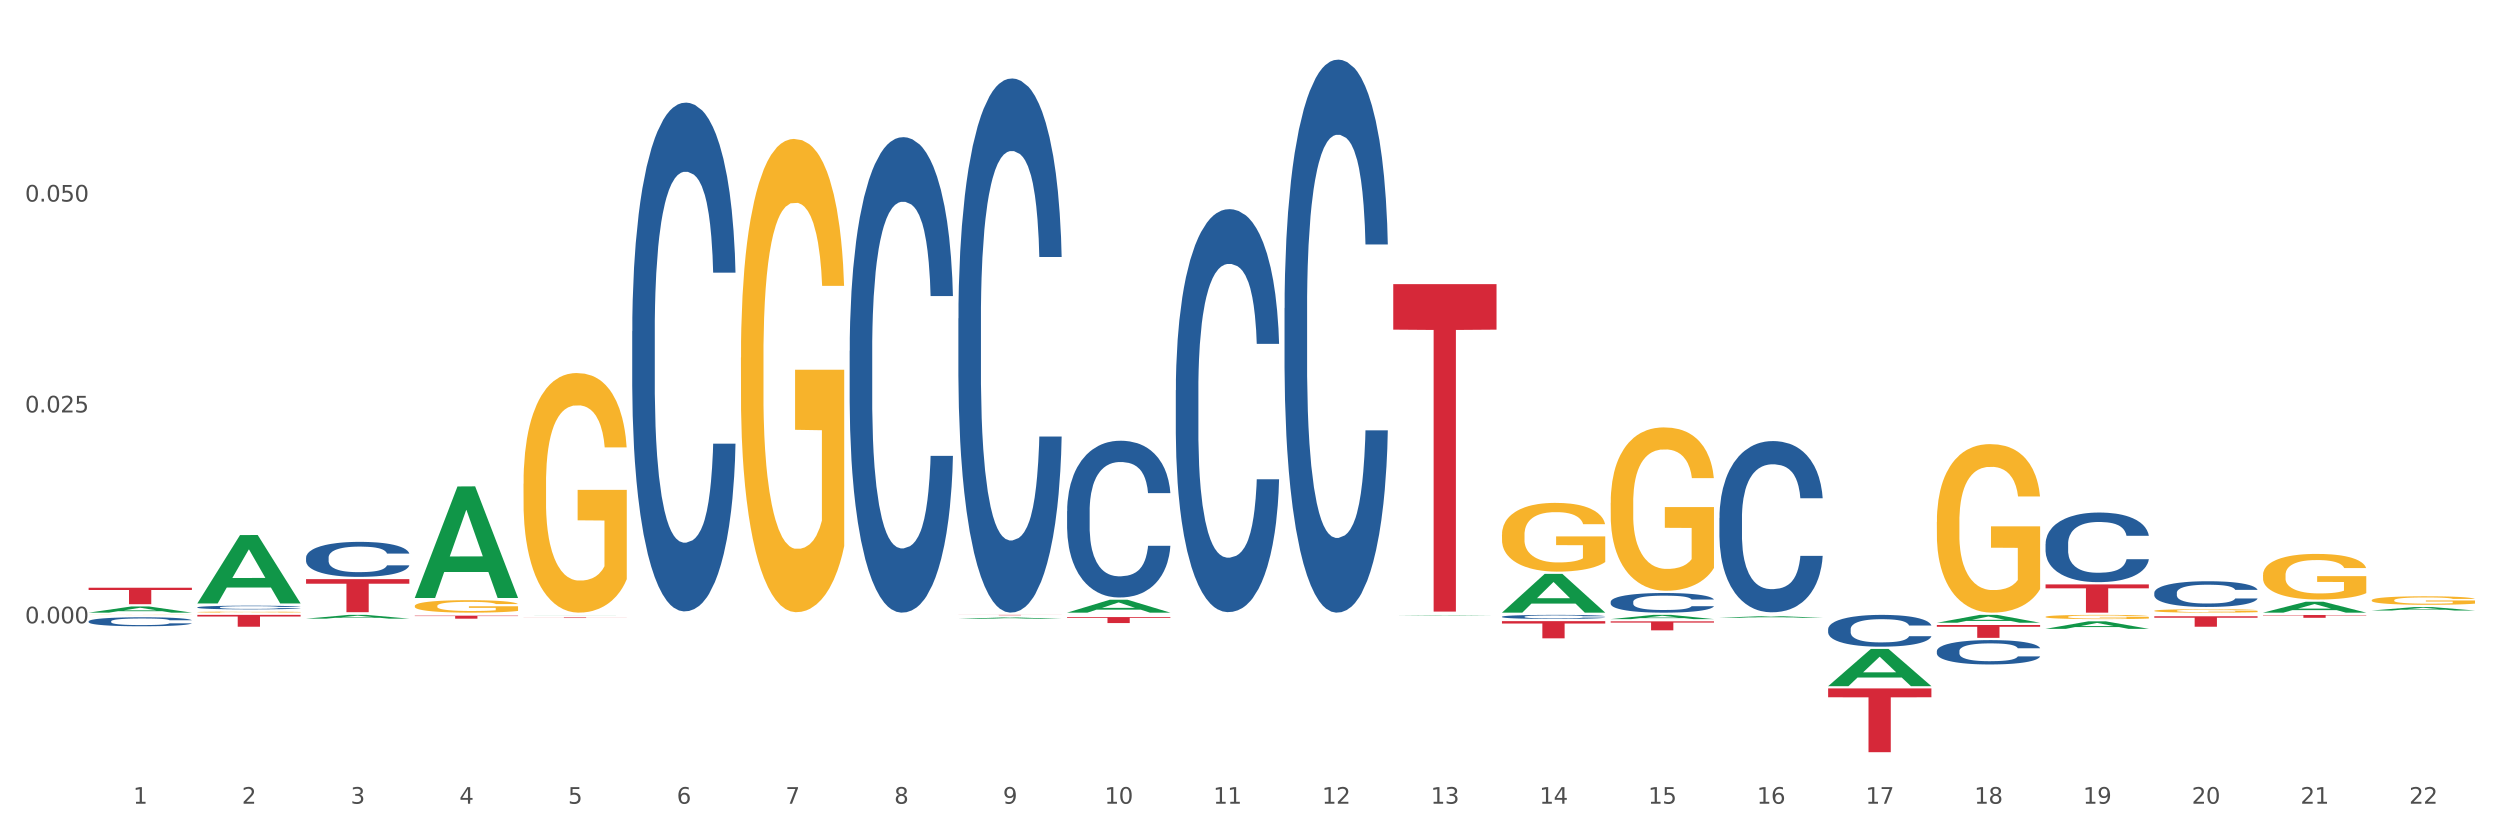 <?xml version="1.0" encoding="utf-8" standalone="no"?>
<!DOCTYPE svg PUBLIC "-//W3C//DTD SVG 1.1//EN"
  "http://www.w3.org/Graphics/SVG/1.1/DTD/svg11.dtd">
<svg xmlns:xlink="http://www.w3.org/1999/xlink" width="1080pt" height="360pt" viewBox="0 0 1080 360" xmlns="http://www.w3.org/2000/svg" version="1.1">
 <rect x="0" y="0" width="1080" height="360" fill="#333333" stroke="none"/>
 <defs>
  <style type="text/css">*{stroke-linejoin: round; stroke-linecap: butt}</style>
 </defs>
 <g id="figure_1">
  <g id="patch_1">
   <path d="M 0 360 
L 1080 360 
L 1080 0 
L 0 0 
z
" style="fill: #ffffff; stroke: #ffffff; stroke-linejoin: miter"/>
  </g>
  <g id="axes_1">
   <g id="matplotlib.axis_1">
    <g id="xtick_1">
     <g id="text_1">
      <!-- 1 -->
      <g style="fill: #4d4d4d" transform="translate(57.538 347.204) scale(0.096 -0.096)">
       <defs>
        <path id="DejaVuSans-31" d="M 794 531 
L 1825 531 
L 1825 4091 
L 703 3866 
L 703 4441 
L 1819 4666 
L 2450 4666 
L 2450 531 
L 3481 531 
L 3481 0 
L 794 0 
L 794 531 
z
" transform="scale(0.016)"/>
       </defs>
       <use xlink:href="#DejaVuSans-31"/>
      </g>
     </g>
    </g>
    <g id="xtick_2">
     <g id="text_2">
      <!-- 2 -->
      <g style="fill: #4d4d4d" transform="translate(104.505 347.204) scale(0.096 -0.096)">
       <defs>
        <path id="DejaVuSans-32" d="M 1228 531 
L 3431 531 
L 3431 0 
L 469 0 
L 469 531 
Q 828 903 1448 1529 
Q 2069 2156 2228 2338 
Q 2531 2678 2651 2914 
Q 2772 3150 2772 3378 
Q 2772 3750 2511 3984 
Q 2250 4219 1831 4219 
Q 1534 4219 1204 4116 
Q 875 4013 500 3803 
L 500 4441 
Q 881 4594 1212 4672 
Q 1544 4750 1819 4750 
Q 2544 4750 2975 4387 
Q 3406 4025 3406 3419 
Q 3406 3131 3298 2873 
Q 3191 2616 2906 2266 
Q 2828 2175 2409 1742 
Q 1991 1309 1228 531 
z
" transform="scale(0.016)"/>
       </defs>
       <use xlink:href="#DejaVuSans-32"/>
      </g>
     </g>
    </g>
    <g id="xtick_3">
     <g id="text_3">
      <!-- 3 -->
      <g style="fill: #4d4d4d" transform="translate(151.471 347.204) scale(0.096 -0.096)">
       <defs>
        <path id="DejaVuSans-33" d="M 2597 2516 
Q 3050 2419 3304 2112 
Q 3559 1806 3559 1356 
Q 3559 666 3084 287 
Q 2609 -91 1734 -91 
Q 1441 -91 1130 -33 
Q 819 25 488 141 
L 488 750 
Q 750 597 1062 519 
Q 1375 441 1716 441 
Q 2309 441 2620 675 
Q 2931 909 2931 1356 
Q 2931 1769 2642 2001 
Q 2353 2234 1838 2234 
L 1294 2234 
L 1294 2753 
L 1863 2753 
Q 2328 2753 2575 2939 
Q 2822 3125 2822 3475 
Q 2822 3834 2567 4026 
Q 2313 4219 1838 4219 
Q 1578 4219 1281 4162 
Q 984 4106 628 3988 
L 628 4550 
Q 988 4650 1302 4700 
Q 1616 4750 1894 4750 
Q 2613 4750 3031 4423 
Q 3450 4097 3450 3541 
Q 3450 3153 3228 2886 
Q 3006 2619 2597 2516 
z
" transform="scale(0.016)"/>
       </defs>
       <use xlink:href="#DejaVuSans-33"/>
      </g>
     </g>
    </g>
    <g id="xtick_4">
     <g id="text_4">
      <!-- 4 -->
      <g style="fill: #4d4d4d" transform="translate(198.438 347.204) scale(0.096 -0.096)">
       <defs>
        <path id="DejaVuSans-34" d="M 2419 4116 
L 825 1625 
L 2419 1625 
L 2419 4116 
z
M 2253 4666 
L 3047 4666 
L 3047 1625 
L 3713 1625 
L 3713 1100 
L 3047 1100 
L 3047 0 
L 2419 0 
L 2419 1100 
L 313 1100 
L 313 1709 
L 2253 4666 
z
" transform="scale(0.016)"/>
       </defs>
       <use xlink:href="#DejaVuSans-34"/>
      </g>
     </g>
    </g>
    <g id="xtick_5">
     <g id="text_5">
      <!-- 5 -->
      <g style="fill: #4d4d4d" transform="translate(245.405 347.204) scale(0.096 -0.096)">
       <defs>
        <path id="DejaVuSans-35" d="M 691 4666 
L 3169 4666 
L 3169 4134 
L 1269 4134 
L 1269 2991 
Q 1406 3038 1543 3061 
Q 1681 3084 1819 3084 
Q 2600 3084 3056 2656 
Q 3513 2228 3513 1497 
Q 3513 744 3044 326 
Q 2575 -91 1722 -91 
Q 1428 -91 1123 -41 
Q 819 9 494 109 
L 494 744 
Q 775 591 1075 516 
Q 1375 441 1709 441 
Q 2250 441 2565 725 
Q 2881 1009 2881 1497 
Q 2881 1984 2565 2268 
Q 2250 2553 1709 2553 
Q 1456 2553 1204 2497 
Q 953 2441 691 2322 
L 691 4666 
z
" transform="scale(0.016)"/>
       </defs>
       <use xlink:href="#DejaVuSans-35"/>
      </g>
     </g>
    </g>
    <g id="xtick_6">
     <g id="text_6">
      <!-- 6 -->
      <g style="fill: #4d4d4d" transform="translate(292.371 347.204) scale(0.096 -0.096)">
       <defs>
        <path id="DejaVuSans-36" d="M 2113 2584 
Q 1688 2584 1439 2293 
Q 1191 2003 1191 1497 
Q 1191 994 1439 701 
Q 1688 409 2113 409 
Q 2538 409 2786 701 
Q 3034 994 3034 1497 
Q 3034 2003 2786 2293 
Q 2538 2584 2113 2584 
z
M 3366 4563 
L 3366 3988 
Q 3128 4100 2886 4159 
Q 2644 4219 2406 4219 
Q 1781 4219 1451 3797 
Q 1122 3375 1075 2522 
Q 1259 2794 1537 2939 
Q 1816 3084 2150 3084 
Q 2853 3084 3261 2657 
Q 3669 2231 3669 1497 
Q 3669 778 3244 343 
Q 2819 -91 2113 -91 
Q 1303 -91 875 529 
Q 447 1150 447 2328 
Q 447 3434 972 4092 
Q 1497 4750 2381 4750 
Q 2619 4750 2861 4703 
Q 3103 4656 3366 4563 
z
" transform="scale(0.016)"/>
       </defs>
       <use xlink:href="#DejaVuSans-36"/>
      </g>
     </g>
    </g>
    <g id="xtick_7">
     <g id="text_7">
      <!-- 7 -->
      <g style="fill: #4d4d4d" transform="translate(339.338 347.204) scale(0.096 -0.096)">
       <defs>
        <path id="DejaVuSans-37" d="M 525 4666 
L 3525 4666 
L 3525 4397 
L 1831 0 
L 1172 0 
L 2766 4134 
L 525 4134 
L 525 4666 
z
" transform="scale(0.016)"/>
       </defs>
       <use xlink:href="#DejaVuSans-37"/>
      </g>
     </g>
    </g>
    <g id="xtick_8">
     <g id="text_8">
      <!-- 8 -->
      <g style="fill: #4d4d4d" transform="translate(386.304 347.204) scale(0.096 -0.096)">
       <defs>
        <path id="DejaVuSans-38" d="M 2034 2216 
Q 1584 2216 1326 1975 
Q 1069 1734 1069 1313 
Q 1069 891 1326 650 
Q 1584 409 2034 409 
Q 2484 409 2743 651 
Q 3003 894 3003 1313 
Q 3003 1734 2745 1975 
Q 2488 2216 2034 2216 
z
M 1403 2484 
Q 997 2584 770 2862 
Q 544 3141 544 3541 
Q 544 4100 942 4425 
Q 1341 4750 2034 4750 
Q 2731 4750 3128 4425 
Q 3525 4100 3525 3541 
Q 3525 3141 3298 2862 
Q 3072 2584 2669 2484 
Q 3125 2378 3379 2068 
Q 3634 1759 3634 1313 
Q 3634 634 3220 271 
Q 2806 -91 2034 -91 
Q 1263 -91 848 271 
Q 434 634 434 1313 
Q 434 1759 690 2068 
Q 947 2378 1403 2484 
z
M 1172 3481 
Q 1172 3119 1398 2916 
Q 1625 2713 2034 2713 
Q 2441 2713 2670 2916 
Q 2900 3119 2900 3481 
Q 2900 3844 2670 4047 
Q 2441 4250 2034 4250 
Q 1625 4250 1398 4047 
Q 1172 3844 1172 3481 
z
" transform="scale(0.016)"/>
       </defs>
       <use xlink:href="#DejaVuSans-38"/>
      </g>
     </g>
    </g>
    <g id="xtick_9">
     <g id="text_9">
      <!-- 9 -->
      <g style="fill: #4d4d4d" transform="translate(433.271 347.204) scale(0.096 -0.096)">
       <defs>
        <path id="DejaVuSans-39" d="M 703 97 
L 703 672 
Q 941 559 1184 500 
Q 1428 441 1663 441 
Q 2288 441 2617 861 
Q 2947 1281 2994 2138 
Q 2813 1869 2534 1725 
Q 2256 1581 1919 1581 
Q 1219 1581 811 2004 
Q 403 2428 403 3163 
Q 403 3881 828 4315 
Q 1253 4750 1959 4750 
Q 2769 4750 3195 4129 
Q 3622 3509 3622 2328 
Q 3622 1225 3098 567 
Q 2575 -91 1691 -91 
Q 1453 -91 1209 -44 
Q 966 3 703 97 
z
M 1959 2075 
Q 2384 2075 2632 2365 
Q 2881 2656 2881 3163 
Q 2881 3666 2632 3958 
Q 2384 4250 1959 4250 
Q 1534 4250 1286 3958 
Q 1038 3666 1038 3163 
Q 1038 2656 1286 2365 
Q 1534 2075 1959 2075 
z
" transform="scale(0.016)"/>
       </defs>
       <use xlink:href="#DejaVuSans-39"/>
      </g>
     </g>
    </g>
    <g id="xtick_10">
     <g id="text_10">
      <!-- 10 -->
      <g style="fill: #4d4d4d" transform="translate(477.184 347.204) scale(0.096 -0.096)">
       <defs>
        <path id="DejaVuSans-30" d="M 2034 4250 
Q 1547 4250 1301 3770 
Q 1056 3291 1056 2328 
Q 1056 1369 1301 889 
Q 1547 409 2034 409 
Q 2525 409 2770 889 
Q 3016 1369 3016 2328 
Q 3016 3291 2770 3770 
Q 2525 4250 2034 4250 
z
M 2034 4750 
Q 2819 4750 3233 4129 
Q 3647 3509 3647 2328 
Q 3647 1150 3233 529 
Q 2819 -91 2034 -91 
Q 1250 -91 836 529 
Q 422 1150 422 2328 
Q 422 3509 836 4129 
Q 1250 4750 2034 4750 
z
" transform="scale(0.016)"/>
       </defs>
       <use xlink:href="#DejaVuSans-31"/>
       <use xlink:href="#DejaVuSans-30" transform="translate(63.623 0)"/>
      </g>
     </g>
    </g>
    <g id="xtick_11">
     <g id="text_11">
      <!-- 11 -->
      <g style="fill: #4d4d4d" transform="translate(524.15 347.204) scale(0.096 -0.096)">
       <use xlink:href="#DejaVuSans-31"/>
       <use xlink:href="#DejaVuSans-31" transform="translate(63.623 0)"/>
      </g>
     </g>
    </g>
    <g id="xtick_12">
     <g id="text_12">
      <!-- 12 -->
      <g style="fill: #4d4d4d" transform="translate(571.117 347.204) scale(0.096 -0.096)">
       <use xlink:href="#DejaVuSans-31"/>
       <use xlink:href="#DejaVuSans-32" transform="translate(63.623 0)"/>
      </g>
     </g>
    </g>
    <g id="xtick_13">
     <g id="text_13">
      <!-- 13 -->
      <g style="fill: #4d4d4d" transform="translate(618.083 347.204) scale(0.096 -0.096)">
       <use xlink:href="#DejaVuSans-31"/>
       <use xlink:href="#DejaVuSans-33" transform="translate(63.623 0)"/>
      </g>
     </g>
    </g>
    <g id="xtick_14">
     <g id="text_14">
      <!-- 14 -->
      <g style="fill: #4d4d4d" transform="translate(665.05 347.204) scale(0.096 -0.096)">
       <use xlink:href="#DejaVuSans-31"/>
       <use xlink:href="#DejaVuSans-34" transform="translate(63.623 0)"/>
      </g>
     </g>
    </g>
    <g id="xtick_15">
     <g id="text_15">
      <!-- 15 -->
      <g style="fill: #4d4d4d" transform="translate(712.017 347.204) scale(0.096 -0.096)">
       <use xlink:href="#DejaVuSans-31"/>
       <use xlink:href="#DejaVuSans-35" transform="translate(63.623 0)"/>
      </g>
     </g>
    </g>
    <g id="xtick_16">
     <g id="text_16">
      <!-- 16 -->
      <g style="fill: #4d4d4d" transform="translate(758.983 347.204) scale(0.096 -0.096)">
       <use xlink:href="#DejaVuSans-31"/>
       <use xlink:href="#DejaVuSans-36" transform="translate(63.623 0)"/>
      </g>
     </g>
    </g>
    <g id="xtick_17">
     <g id="text_17">
      <!-- 17 -->
      <g style="fill: #4d4d4d" transform="translate(805.95 347.204) scale(0.096 -0.096)">
       <use xlink:href="#DejaVuSans-31"/>
       <use xlink:href="#DejaVuSans-37" transform="translate(63.623 0)"/>
      </g>
     </g>
    </g>
    <g id="xtick_18">
     <g id="text_18">
      <!-- 18 -->
      <g style="fill: #4d4d4d" transform="translate(852.916 347.204) scale(0.096 -0.096)">
       <use xlink:href="#DejaVuSans-31"/>
       <use xlink:href="#DejaVuSans-38" transform="translate(63.623 0)"/>
      </g>
     </g>
    </g>
    <g id="xtick_19">
     <g id="text_19">
      <!-- 19 -->
      <g style="fill: #4d4d4d" transform="translate(899.883 347.204) scale(0.096 -0.096)">
       <use xlink:href="#DejaVuSans-31"/>
       <use xlink:href="#DejaVuSans-39" transform="translate(63.623 0)"/>
      </g>
     </g>
    </g>
    <g id="xtick_20">
     <g id="text_20">
      <!-- 20 -->
      <g style="fill: #4d4d4d" transform="translate(946.85 347.204) scale(0.096 -0.096)">
       <use xlink:href="#DejaVuSans-32"/>
       <use xlink:href="#DejaVuSans-30" transform="translate(63.623 0)"/>
      </g>
     </g>
    </g>
    <g id="xtick_21">
     <g id="text_21">
      <!-- 21 -->
      <g style="fill: #4d4d4d" transform="translate(993.816 347.204) scale(0.096 -0.096)">
       <use xlink:href="#DejaVuSans-32"/>
       <use xlink:href="#DejaVuSans-31" transform="translate(63.623 0)"/>
      </g>
     </g>
    </g>
    <g id="xtick_22">
     <g id="text_22">
      <!-- 22 -->
      <g style="fill: #4d4d4d" transform="translate(1040.783 347.204) scale(0.096 -0.096)">
       <use xlink:href="#DejaVuSans-32"/>
       <use xlink:href="#DejaVuSans-32" transform="translate(63.623 0)"/>
      </g>
     </g>
    </g>
    <g id="xtick_23"/>
    <g id="xtick_24"/>
    <g id="xtick_25"/>
    <g id="xtick_26"/>
    <g id="xtick_27"/>
    <g id="xtick_28"/>
    <g id="xtick_29"/>
    <g id="xtick_30"/>
    <g id="xtick_31"/>
    <g id="xtick_32"/>
    <g id="xtick_33"/>
    <g id="xtick_34"/>
    <g id="xtick_35"/>
    <g id="xtick_36"/>
    <g id="xtick_37"/>
    <g id="xtick_38"/>
    <g id="xtick_39"/>
    <g id="xtick_40"/>
    <g id="xtick_41"/>
    <g id="xtick_42"/>
    <g id="xtick_43"/>
   </g>
   <g id="matplotlib.axis_2">
    <g id="ytick_1">
     <g id="text_23">
      <!-- 0.000 -->
      <g style="fill: #4d4d4d" transform="translate(10.8 269.274) scale(0.096 -0.096)">
       <defs>
        <path id="DejaVuSans-2e" d="M 684 794 
L 1344 794 
L 1344 0 
L 684 0 
L 684 794 
z
" transform="scale(0.016)"/>
       </defs>
       <use xlink:href="#DejaVuSans-30"/>
       <use xlink:href="#DejaVuSans-2e" transform="translate(63.623 0)"/>
       <use xlink:href="#DejaVuSans-30" transform="translate(95.41 0)"/>
       <use xlink:href="#DejaVuSans-30" transform="translate(159.033 0)"/>
       <use xlink:href="#DejaVuSans-30" transform="translate(222.656 0)"/>
      </g>
     </g>
    </g>
    <g id="ytick_2">
     <g id="text_24">
      <!-- 0.025 -->
      <g style="fill: #4d4d4d" transform="translate(10.8 178.179) scale(0.096 -0.096)">
       <use xlink:href="#DejaVuSans-30"/>
       <use xlink:href="#DejaVuSans-2e" transform="translate(63.623 0)"/>
       <use xlink:href="#DejaVuSans-30" transform="translate(95.41 0)"/>
       <use xlink:href="#DejaVuSans-32" transform="translate(159.033 0)"/>
       <use xlink:href="#DejaVuSans-35" transform="translate(222.656 0)"/>
      </g>
     </g>
    </g>
    <g id="ytick_3">
     <g id="text_25">
      <!-- 0.050 -->
      <g style="fill: #4d4d4d" transform="translate(10.8 87.085) scale(0.096 -0.096)">
       <use xlink:href="#DejaVuSans-30"/>
       <use xlink:href="#DejaVuSans-2e" transform="translate(63.623 0)"/>
       <use xlink:href="#DejaVuSans-30" transform="translate(95.41 0)"/>
       <use xlink:href="#DejaVuSans-35" transform="translate(159.033 0)"/>
       <use xlink:href="#DejaVuSans-30" transform="translate(222.656 0)"/>
      </g>
     </g>
    </g>
    <g id="ytick_4"/>
    <g id="ytick_5"/>
    <g id="ytick_6"/>
    <g id="ytick_7"/>
   </g>
   <g id="PolyCollection_1">
    <path d="M 38.283 264.662 
L 38.329 264.659 
L 56.728 261.989 
L 64.364 261.986 
L 82.901 264.667 
L 74.07 264.667 
L 70.068 264.043 
L 51.071 264.043 
L 50.933 264.053 
L 47.069 264.667 
L 38.283 264.667 
L 38.283 264.662 
L 53.462 263.67 
L 67.676 263.668 
L 60.638 262.558 
L 60.546 262.552 
L 60.454 262.56 
L 53.416 263.668 
L 53.462 263.67 
L 38.283 264.662 
z
" clip-path="url(#pf30813c26c)" style="fill: #109648"/>
    <path d="M 85.25 260.638 
L 85.296 260.61 
L 103.695 231.15 
L 111.331 231.123 
L 129.868 260.693 
L 121.036 260.693 
L 117.034 253.807 
L 98.037 253.807 
L 97.899 253.918 
L 94.035 260.693 
L 85.25 260.693 
L 85.25 260.638 
L 100.429 249.698 
L 114.642 249.67 
L 107.605 237.425 
L 107.513 237.37 
L 107.421 237.453 
L 100.383 249.67 
L 100.429 249.698 
L 85.25 260.638 
z
" clip-path="url(#pf30813c26c)" style="fill: #109648"/>
    <path d="M 132.216 267.255 
L 132.262 267.254 
L 150.661 265.628 
L 158.297 265.626 
L 176.834 267.258 
L 168.003 267.258 
L 164.001 266.878 
L 145.004 266.878 
L 144.866 266.885 
L 141.002 267.258 
L 132.216 267.258 
L 132.216 267.255 
L 147.396 266.652 
L 161.609 266.65 
L 154.571 265.974 
L 154.479 265.971 
L 154.387 265.976 
L 147.35 266.65 
L 147.396 266.652 
L 132.216 267.255 
z
" clip-path="url(#pf30813c26c)" style="fill: #109648"/>
    <path d="M 179.183 258.231 
L 179.229 258.186 
L 197.628 210.149 
L 205.264 210.103 
L 223.801 258.322 
L 214.969 258.322 
L 210.968 247.093 
L 191.97 247.093 
L 191.832 247.275 
L 187.968 258.322 
L 179.183 258.322 
L 179.183 258.231 
L 194.362 240.393 
L 208.576 240.347 
L 201.538 220.381 
L 201.446 220.29 
L 201.354 220.426 
L 194.316 240.347 
L 194.362 240.393 
L 179.183 258.231 
z
" clip-path="url(#pf30813c26c)" style="fill: #109648"/>
    <path d="M 226.149 265.785 
L 226.195 265.785 
L 244.595 265.77 
L 252.23 265.77 
L 270.768 265.785 
L 261.936 265.785 
L 257.934 265.782 
L 238.937 265.782 
L 238.799 265.782 
L 234.935 265.785 
L 226.149 265.785 
L 226.149 265.785 
L 241.329 265.78 
L 255.542 265.78 
L 248.505 265.773 
L 248.413 265.773 
L 248.321 265.773 
L 241.283 265.78 
L 241.329 265.78 
L 226.149 265.785 
z
" clip-path="url(#pf30813c26c)" style="fill: #109648"/>
    <path d="M 414.016 267.379 
L 414.062 267.378 
L 432.461 266.757 
L 440.097 266.757 
L 458.634 267.38 
L 449.802 267.38 
L 445.801 267.235 
L 426.803 267.235 
L 426.665 267.237 
L 422.802 267.38 
L 414.016 267.38 
L 414.016 267.379 
L 429.195 267.148 
L 443.409 267.148 
L 436.371 266.89 
L 436.279 266.888 
L 436.187 266.89 
L 429.149 267.148 
L 429.195 267.148 
L 414.016 267.379 
z
" clip-path="url(#pf30813c26c)" style="fill: #109648"/>
    <path d="M 883.682 234.93 
L 883.735 234.902 
L 883.735 234.133 
L 883.893 233.089 
L 884.473 231.166 
L 885.211 229.71 
L 886.477 228.007 
L 887.163 227.293 
L 888.059 226.496 
L 889.905 225.205 
L 892.015 224.107 
L 893.492 223.502 
L 894.599 223.118 
L 897.078 222.431 
L 898.502 222.129 
L 899.979 221.881 
L 901.244 221.717 
L 903.354 221.524 
L 905.042 221.442 
L 906.993 221.414 
L 908.628 221.442 
L 910.79 221.552 
L 913.955 221.881 
L 915.168 222.074 
L 916.803 222.403 
L 918.49 222.843 
L 919.862 223.282 
L 921.444 223.914 
L 923.079 224.738 
L 924.661 225.782 
L 925.769 226.744 
L 926.665 227.76 
L 927.456 228.996 
L 928.036 230.342 
L 928.3 231.468 
L 918.649 231.468 
L 918.385 230.452 
L 917.858 229.353 
L 917.33 228.612 
L 916.75 228.007 
L 915.853 227.32 
L 915.062 226.881 
L 913.744 226.359 
L 912.531 226.029 
L 911.529 225.837 
L 910.316 225.672 
L 907.731 225.507 
L 905.886 225.507 
L 904.725 225.562 
L 903.301 225.7 
L 902.088 225.892 
L 900.664 226.222 
L 899.557 226.579 
L 898.449 227.046 
L 897.816 227.375 
L 896.867 227.98 
L 896.234 228.474 
L 895.39 229.326 
L 894.916 229.93 
L 894.072 231.496 
L 893.703 232.65 
L 893.544 233.446 
L 893.439 234.325 
L 893.439 238.611 
L 893.755 240.534 
L 894.019 241.358 
L 894.441 242.292 
L 895.232 243.5 
L 896.392 244.681 
L 897.605 245.533 
L 898.607 246.055 
L 899.557 246.44 
L 900.506 246.742 
L 901.666 247.016 
L 902.616 247.181 
L 904.04 247.346 
L 905.727 247.428 
L 907.046 247.428 
L 909.736 247.291 
L 910.949 247.154 
L 912.109 246.961 
L 913.375 246.659 
L 914.377 246.33 
L 914.957 246.082 
L 915.906 245.56 
L 916.645 245.011 
L 917.277 244.379 
L 917.699 243.83 
L 918.174 243.006 
L 918.543 242.072 
L 918.649 241.577 
L 928.3 241.577 
L 928.089 242.566 
L 927.72 243.528 
L 926.982 244.819 
L 926.402 245.56 
L 925.505 246.467 
L 924.556 247.236 
L 923.237 248.088 
L 922.024 248.72 
L 920.758 249.269 
L 919.387 249.763 
L 916.908 250.45 
L 916.012 250.642 
L 914.113 250.972 
L 912.636 251.164 
L 910.474 251.357 
L 908.259 251.467 
L 905.938 251.494 
L 903.881 251.439 
L 901.614 251.274 
L 900.19 251.109 
L 898.607 250.862 
L 896.761 250.478 
L 895.021 250.011 
L 893.386 249.461 
L 891.857 248.829 
L 890.433 248.115 
L 888.587 246.934 
L 887.216 245.78 
L 886.213 244.709 
L 885.528 243.802 
L 884.842 242.649 
L 884.473 241.852 
L 883.893 239.929 
L 883.682 238.144 
L 883.682 234.93 
z
" clip-path="url(#pf30813c26c)" style="fill: #255c99"/>
    <path d="M 930.649 256.089 
L 930.701 256.079 
L 930.701 255.795 
L 930.859 255.409 
L 931.44 254.698 
L 932.178 254.16 
L 933.444 253.53 
L 934.129 253.266 
L 935.026 252.972 
L 936.872 252.495 
L 938.981 252.088 
L 940.458 251.865 
L 941.566 251.723 
L 944.045 251.469 
L 945.469 251.357 
L 946.945 251.266 
L 948.211 251.205 
L 950.321 251.134 
L 952.008 251.103 
L 953.96 251.093 
L 955.595 251.103 
L 957.757 251.144 
L 960.921 251.266 
L 962.134 251.337 
L 963.769 251.459 
L 965.457 251.621 
L 966.828 251.784 
L 968.411 252.017 
L 970.046 252.322 
L 971.628 252.708 
L 972.735 253.063 
L 973.632 253.439 
L 974.423 253.896 
L 975.003 254.394 
L 975.267 254.81 
L 965.615 254.81 
L 965.352 254.434 
L 964.824 254.028 
L 964.297 253.754 
L 963.717 253.53 
L 962.82 253.277 
L 962.029 253.114 
L 960.71 252.921 
L 959.497 252.799 
L 958.495 252.728 
L 957.282 252.667 
L 954.698 252.606 
L 952.852 252.606 
L 951.692 252.627 
L 950.268 252.677 
L 949.055 252.749 
L 947.631 252.87 
L 946.523 253.002 
L 945.416 253.175 
L 944.783 253.297 
L 943.834 253.52 
L 943.201 253.703 
L 942.357 254.018 
L 941.882 254.241 
L 941.038 254.82 
L 940.669 255.246 
L 940.511 255.541 
L 940.405 255.866 
L 940.405 257.45 
L 940.722 258.161 
L 940.986 258.465 
L 941.408 258.811 
L 942.199 259.258 
L 943.359 259.694 
L 944.572 260.009 
L 945.574 260.202 
L 946.523 260.344 
L 947.473 260.456 
L 948.633 260.557 
L 949.582 260.618 
L 951.006 260.679 
L 952.694 260.71 
L 954.012 260.71 
L 956.702 260.659 
L 957.915 260.608 
L 959.076 260.537 
L 960.341 260.425 
L 961.343 260.303 
L 961.923 260.212 
L 962.873 260.019 
L 963.611 259.816 
L 964.244 259.582 
L 964.666 259.379 
L 965.141 259.075 
L 965.51 258.729 
L 965.615 258.547 
L 975.267 258.547 
L 975.056 258.912 
L 974.687 259.268 
L 973.948 259.745 
L 973.368 260.019 
L 972.472 260.354 
L 971.522 260.639 
L 970.204 260.953 
L 968.991 261.187 
L 967.725 261.39 
L 966.354 261.573 
L 963.875 261.827 
L 962.978 261.898 
L 961.08 262.02 
L 959.603 262.091 
L 957.441 262.162 
L 955.225 262.202 
L 952.905 262.212 
L 950.848 262.192 
L 948.58 262.131 
L 947.156 262.07 
L 945.574 261.979 
L 943.728 261.837 
L 941.988 261.664 
L 940.353 261.461 
L 938.823 261.227 
L 937.399 260.963 
L 935.553 260.527 
L 934.182 260.1 
L 933.18 259.704 
L 932.494 259.369 
L 931.809 258.943 
L 931.44 258.648 
L 930.859 257.937 
L 930.649 257.277 
L 930.649 256.089 
z
" clip-path="url(#pf30813c26c)" style="fill: #255c99"/>
    <path d="M 836.715 281.25 
L 836.768 281.24 
L 836.768 280.971 
L 836.926 280.606 
L 837.506 279.933 
L 838.245 279.423 
L 839.511 278.827 
L 840.196 278.577 
L 841.093 278.298 
L 842.939 277.846 
L 845.048 277.461 
L 846.525 277.25 
L 847.633 277.115 
L 850.111 276.875 
L 851.535 276.769 
L 853.012 276.683 
L 854.278 276.625 
L 856.387 276.558 
L 858.075 276.529 
L 860.027 276.519 
L 861.661 276.529 
L 863.824 276.567 
L 866.988 276.683 
L 868.201 276.75 
L 869.836 276.865 
L 871.524 277.019 
L 872.895 277.173 
L 874.477 277.394 
L 876.112 277.683 
L 877.694 278.048 
L 878.802 278.385 
L 879.699 278.74 
L 880.49 279.173 
L 881.07 279.644 
L 881.334 280.038 
L 871.682 280.038 
L 871.418 279.683 
L 870.891 279.298 
L 870.364 279.038 
L 869.783 278.827 
L 868.887 278.586 
L 868.096 278.433 
L 866.777 278.25 
L 865.564 278.135 
L 864.562 278.067 
L 863.349 278.01 
L 860.765 277.952 
L 858.919 277.952 
L 857.759 277.971 
L 856.335 278.019 
L 855.122 278.086 
L 853.698 278.202 
L 852.59 278.327 
L 851.483 278.49 
L 850.85 278.606 
L 849.9 278.817 
L 849.267 278.99 
L 848.424 279.288 
L 847.949 279.5 
L 847.105 280.048 
L 846.736 280.452 
L 846.578 280.731 
L 846.472 281.038 
L 846.472 282.538 
L 846.789 283.211 
L 847.052 283.5 
L 847.474 283.827 
L 848.265 284.25 
L 849.426 284.663 
L 850.639 284.961 
L 851.641 285.144 
L 852.59 285.279 
L 853.539 285.384 
L 854.7 285.481 
L 855.649 285.538 
L 857.073 285.596 
L 858.761 285.625 
L 860.079 285.625 
L 862.769 285.577 
L 863.982 285.529 
L 865.142 285.461 
L 866.408 285.356 
L 867.41 285.24 
L 867.99 285.154 
L 868.94 284.971 
L 869.678 284.779 
L 870.311 284.558 
L 870.733 284.365 
L 871.207 284.077 
L 871.577 283.75 
L 871.682 283.577 
L 881.334 283.577 
L 881.123 283.923 
L 880.753 284.259 
L 880.015 284.711 
L 879.435 284.971 
L 878.538 285.288 
L 877.589 285.558 
L 876.271 285.856 
L 875.057 286.077 
L 873.792 286.269 
L 872.42 286.442 
L 869.942 286.683 
L 869.045 286.75 
L 867.146 286.865 
L 865.67 286.933 
L 863.507 287 
L 861.292 287.038 
L 858.972 287.048 
L 856.915 287.029 
L 854.647 286.971 
L 853.223 286.913 
L 851.641 286.827 
L 849.795 286.692 
L 848.054 286.529 
L 846.42 286.336 
L 844.89 286.115 
L 843.466 285.865 
L 841.62 285.452 
L 840.249 285.048 
L 839.247 284.673 
L 838.561 284.356 
L 837.876 283.952 
L 837.506 283.673 
L 836.926 283 
L 836.715 282.375 
L 836.715 281.25 
z
" clip-path="url(#pf30813c26c)" style="fill: #255c99"/>
    <path d="M 789.749 271.803 
L 789.801 271.79 
L 789.801 271.438 
L 789.96 270.961 
L 790.54 270.083 
L 791.278 269.417 
L 792.544 268.639 
L 793.23 268.313 
L 794.126 267.949 
L 795.972 267.359 
L 798.082 266.857 
L 799.558 266.58 
L 800.666 266.405 
L 803.145 266.091 
L 804.569 265.953 
L 806.045 265.84 
L 807.311 265.765 
L 809.421 265.677 
L 811.109 265.639 
L 813.06 265.626 
L 814.695 265.639 
L 816.857 265.689 
L 820.022 265.84 
L 821.235 265.928 
L 822.87 266.078 
L 824.557 266.279 
L 825.929 266.48 
L 827.511 266.769 
L 829.146 267.145 
L 830.728 267.622 
L 831.835 268.062 
L 832.732 268.526 
L 833.523 269.091 
L 834.103 269.706 
L 834.367 270.221 
L 824.715 270.221 
L 824.452 269.756 
L 823.924 269.254 
L 823.397 268.915 
L 822.817 268.639 
L 821.92 268.325 
L 821.129 268.125 
L 819.811 267.886 
L 818.598 267.735 
L 817.596 267.647 
L 816.383 267.572 
L 813.798 267.497 
L 811.952 267.497 
L 810.792 267.522 
L 809.368 267.585 
L 808.155 267.673 
L 806.731 267.823 
L 805.624 267.986 
L 804.516 268.2 
L 803.883 268.35 
L 802.934 268.627 
L 802.301 268.853 
L 801.457 269.242 
L 800.982 269.518 
L 800.139 270.233 
L 799.769 270.761 
L 799.611 271.125 
L 799.506 271.526 
L 799.506 273.485 
L 799.822 274.363 
L 800.086 274.74 
L 800.508 275.167 
L 801.299 275.719 
L 802.459 276.259 
L 803.672 276.648 
L 804.674 276.886 
L 805.624 277.062 
L 806.573 277.2 
L 807.733 277.326 
L 808.682 277.401 
L 810.106 277.476 
L 811.794 277.514 
L 813.113 277.514 
L 815.802 277.451 
L 817.015 277.389 
L 818.176 277.301 
L 819.441 277.163 
L 820.444 277.012 
L 821.024 276.899 
L 821.973 276.661 
L 822.711 276.409 
L 823.344 276.121 
L 823.766 275.87 
L 824.241 275.493 
L 824.61 275.066 
L 824.715 274.84 
L 834.367 274.84 
L 834.156 275.292 
L 833.787 275.732 
L 833.048 276.322 
L 832.468 276.661 
L 831.572 277.075 
L 830.622 277.426 
L 829.304 277.815 
L 828.091 278.104 
L 826.825 278.355 
L 825.454 278.581 
L 822.975 278.895 
L 822.078 278.983 
L 820.18 279.133 
L 818.703 279.221 
L 816.541 279.309 
L 814.326 279.359 
L 812.005 279.372 
L 809.948 279.347 
L 807.68 279.272 
L 806.256 279.196 
L 804.674 279.083 
L 802.828 278.908 
L 801.088 278.694 
L 799.453 278.443 
L 797.923 278.154 
L 796.499 277.828 
L 794.654 277.288 
L 793.282 276.761 
L 792.28 276.271 
L 791.595 275.857 
L 790.909 275.33 
L 790.54 274.966 
L 789.96 274.087 
L 789.749 273.271 
L 789.749 271.803 
z
" clip-path="url(#pf30813c26c)" style="fill: #255c99"/>
    <path d="M 695.815 259.989 
L 695.868 259.981 
L 695.868 259.764 
L 696.026 259.469 
L 696.607 258.926 
L 697.345 258.515 
L 698.611 258.034 
L 699.296 257.833 
L 700.193 257.608 
L 702.039 257.243 
L 704.148 256.933 
L 705.625 256.762 
L 706.733 256.653 
L 709.212 256.459 
L 710.636 256.374 
L 712.112 256.304 
L 713.378 256.258 
L 715.488 256.203 
L 717.175 256.18 
L 719.127 256.172 
L 720.762 256.18 
L 722.924 256.211 
L 726.088 256.304 
L 727.301 256.359 
L 728.936 256.452 
L 730.624 256.576 
L 731.995 256.7 
L 733.578 256.878 
L 735.212 257.111 
L 736.795 257.406 
L 737.902 257.677 
L 738.799 257.964 
L 739.59 258.314 
L 740.17 258.694 
L 740.434 259.012 
L 730.782 259.012 
L 730.519 258.725 
L 729.991 258.414 
L 729.464 258.205 
L 728.884 258.034 
L 727.987 257.84 
L 727.196 257.716 
L 725.877 257.569 
L 724.664 257.476 
L 723.662 257.421 
L 722.449 257.375 
L 719.865 257.328 
L 718.019 257.328 
L 716.859 257.344 
L 715.435 257.383 
L 714.222 257.437 
L 712.798 257.53 
L 711.69 257.631 
L 710.583 257.763 
L 709.95 257.856 
L 709.001 258.026 
L 708.368 258.166 
L 707.524 258.407 
L 707.049 258.577 
L 706.205 259.019 
L 705.836 259.345 
L 705.678 259.57 
L 705.572 259.818 
L 705.572 261.029 
L 705.889 261.572 
L 706.153 261.804 
L 706.574 262.068 
L 707.366 262.41 
L 708.526 262.743 
L 709.739 262.984 
L 710.741 263.131 
L 711.69 263.24 
L 712.64 263.325 
L 713.8 263.402 
L 714.749 263.449 
L 716.173 263.496 
L 717.861 263.519 
L 719.179 263.519 
L 721.869 263.48 
L 723.082 263.441 
L 724.242 263.387 
L 725.508 263.302 
L 726.51 263.209 
L 727.09 263.139 
L 728.04 262.991 
L 728.778 262.836 
L 729.411 262.658 
L 729.833 262.503 
L 730.308 262.27 
L 730.677 262.006 
L 730.782 261.866 
L 740.434 261.866 
L 740.223 262.146 
L 739.854 262.417 
L 739.115 262.782 
L 738.535 262.991 
L 737.639 263.247 
L 736.689 263.465 
L 735.371 263.705 
L 734.158 263.883 
L 732.892 264.039 
L 731.521 264.178 
L 729.042 264.372 
L 728.145 264.427 
L 726.247 264.52 
L 724.77 264.574 
L 722.608 264.628 
L 720.392 264.659 
L 718.072 264.667 
L 716.015 264.651 
L 713.747 264.605 
L 712.323 264.558 
L 710.741 264.489 
L 708.895 264.38 
L 707.155 264.248 
L 705.52 264.093 
L 703.99 263.915 
L 702.566 263.713 
L 700.72 263.379 
L 699.349 263.053 
L 698.347 262.751 
L 697.661 262.495 
L 696.976 262.169 
L 696.607 261.944 
L 696.026 261.401 
L 695.815 260.897 
L 695.815 259.989 
z
" clip-path="url(#pf30813c26c)" style="fill: #255c99"/>
    <path d="M 742.782 223.777 
L 742.835 223.709 
L 742.835 221.818 
L 742.993 219.25 
L 743.573 214.521 
L 744.312 210.941 
L 745.577 206.752 
L 746.263 204.996 
L 747.16 203.036 
L 749.005 199.861 
L 751.115 197.159 
L 752.592 195.672 
L 753.699 194.727 
L 756.178 193.038 
L 757.602 192.295 
L 759.079 191.687 
L 760.345 191.281 
L 762.454 190.808 
L 764.142 190.606 
L 766.093 190.538 
L 767.728 190.606 
L 769.891 190.876 
L 773.055 191.687 
L 774.268 192.159 
L 775.903 192.97 
L 777.591 194.051 
L 778.962 195.132 
L 780.544 196.686 
L 782.179 198.713 
L 783.761 201.28 
L 784.869 203.644 
L 785.765 206.144 
L 786.557 209.184 
L 787.137 212.495 
L 787.4 215.264 
L 777.749 215.264 
L 777.485 212.765 
L 776.958 210.062 
L 776.43 208.238 
L 775.85 206.752 
L 774.954 205.063 
L 774.163 203.982 
L 772.844 202.699 
L 771.631 201.888 
L 770.629 201.415 
L 769.416 201.01 
L 766.832 200.604 
L 764.986 200.604 
L 763.825 200.739 
L 762.401 201.077 
L 761.188 201.55 
L 759.764 202.361 
L 758.657 203.239 
L 757.549 204.387 
L 756.916 205.198 
L 755.967 206.684 
L 755.334 207.901 
L 754.49 209.995 
L 754.016 211.481 
L 753.172 215.332 
L 752.803 218.169 
L 752.645 220.129 
L 752.539 222.29 
L 752.539 232.83 
L 752.855 237.559 
L 753.119 239.585 
L 753.541 241.882 
L 754.332 244.855 
L 755.492 247.76 
L 756.706 249.854 
L 757.708 251.138 
L 758.657 252.084 
L 759.606 252.827 
L 760.767 253.502 
L 761.716 253.908 
L 763.14 254.313 
L 764.828 254.516 
L 766.146 254.516 
L 768.836 254.178 
L 770.049 253.84 
L 771.209 253.367 
L 772.475 252.624 
L 773.477 251.814 
L 774.057 251.205 
L 775.006 249.922 
L 775.745 248.571 
L 776.378 247.017 
L 776.8 245.666 
L 777.274 243.639 
L 777.643 241.342 
L 777.749 240.126 
L 787.4 240.126 
L 787.189 242.558 
L 786.82 244.923 
L 786.082 248.098 
L 785.502 249.922 
L 784.605 252.151 
L 783.656 254.043 
L 782.337 256.137 
L 781.124 257.691 
L 779.859 259.042 
L 778.487 260.258 
L 776.008 261.947 
L 775.112 262.42 
L 773.213 263.231 
L 771.737 263.704 
L 769.574 264.177 
L 767.359 264.447 
L 765.038 264.514 
L 762.982 264.379 
L 760.714 263.974 
L 759.29 263.569 
L 757.708 262.961 
L 755.862 262.015 
L 754.121 260.866 
L 752.486 259.515 
L 750.957 257.961 
L 749.533 256.205 
L 747.687 253.3 
L 746.316 250.462 
L 745.314 247.828 
L 744.628 245.598 
L 743.942 242.761 
L 743.573 240.801 
L 742.993 236.072 
L 742.782 231.681 
L 742.782 223.777 
z
" clip-path="url(#pf30813c26c)" style="fill: #255c99"/>
    <path d="M 648.849 266.415 
L 648.902 266.413 
L 648.902 266.368 
L 649.06 266.307 
L 649.64 266.195 
L 650.378 266.11 
L 651.644 266.011 
L 652.33 265.969 
L 653.226 265.923 
L 655.072 265.848 
L 657.182 265.783 
L 658.659 265.748 
L 659.766 265.726 
L 662.245 265.686 
L 663.669 265.668 
L 665.146 265.654 
L 666.411 265.644 
L 668.521 265.633 
L 670.209 265.628 
L 672.16 265.626 
L 673.795 265.628 
L 675.957 265.634 
L 679.122 265.654 
L 680.335 265.665 
L 681.97 265.684 
L 683.657 265.71 
L 685.029 265.735 
L 686.611 265.772 
L 688.246 265.82 
L 689.828 265.881 
L 690.936 265.937 
L 691.832 265.996 
L 692.623 266.069 
L 693.203 266.147 
L 693.467 266.213 
L 683.816 266.213 
L 683.552 266.153 
L 683.025 266.089 
L 682.497 266.046 
L 681.917 266.011 
L 681.02 265.971 
L 680.229 265.945 
L 678.911 265.915 
L 677.698 265.896 
L 676.696 265.884 
L 675.483 265.875 
L 672.898 265.865 
L 671.053 265.865 
L 669.892 265.868 
L 668.468 265.876 
L 667.255 265.888 
L 665.831 265.907 
L 664.724 265.928 
L 663.616 265.955 
L 662.983 265.974 
L 662.034 266.009 
L 661.401 266.038 
L 660.557 266.088 
L 660.083 266.123 
L 659.239 266.214 
L 658.87 266.282 
L 658.711 266.328 
L 658.606 266.379 
L 658.606 266.629 
L 658.922 266.741 
L 659.186 266.789 
L 659.608 266.844 
L 660.399 266.914 
L 661.559 266.983 
L 662.772 267.033 
L 663.774 267.063 
L 664.724 267.086 
L 665.673 267.103 
L 666.833 267.119 
L 667.783 267.129 
L 669.207 267.139 
L 670.894 267.143 
L 672.213 267.143 
L 674.903 267.135 
L 676.116 267.127 
L 677.276 267.116 
L 678.542 267.099 
L 679.544 267.079 
L 680.124 267.065 
L 681.073 267.034 
L 681.812 267.002 
L 682.444 266.966 
L 682.866 266.934 
L 683.341 266.885 
L 683.71 266.831 
L 683.816 266.802 
L 693.467 266.802 
L 693.256 266.86 
L 692.887 266.916 
L 692.149 266.991 
L 691.569 267.034 
L 690.672 267.087 
L 689.723 267.132 
L 688.404 267.182 
L 687.191 267.219 
L 685.925 267.251 
L 684.554 267.28 
L 682.075 267.32 
L 681.179 267.331 
L 679.28 267.35 
L 677.803 267.361 
L 675.641 267.372 
L 673.426 267.379 
L 671.105 267.38 
L 669.048 267.377 
L 666.781 267.368 
L 665.357 267.358 
L 663.774 267.344 
L 661.928 267.321 
L 660.188 267.294 
L 658.553 267.262 
L 657.024 267.225 
L 655.6 267.183 
L 653.754 267.115 
L 652.382 267.047 
L 651.38 266.985 
L 650.695 266.932 
L 650.009 266.865 
L 649.64 266.818 
L 649.06 266.706 
L 648.849 266.602 
L 648.849 266.415 
z
" clip-path="url(#pf30813c26c)" style="fill: #255c99"/>
    <path d="M 554.916 133.104 
L 554.968 132.886 
L 554.968 126.777 
L 555.127 118.486 
L 555.707 103.214 
L 556.445 91.65 
L 557.711 78.123 
L 558.397 72.45 
L 559.293 66.123 
L 561.139 55.868 
L 563.249 47.141 
L 564.725 42.341 
L 565.833 39.287 
L 568.312 33.832 
L 569.736 31.432 
L 571.212 29.469 
L 572.478 28.159 
L 574.588 26.632 
L 576.275 25.978 
L 578.227 25.759 
L 579.862 25.978 
L 582.024 26.85 
L 585.189 29.469 
L 586.402 30.996 
L 588.037 33.614 
L 589.724 37.105 
L 591.095 40.596 
L 592.678 45.614 
L 594.313 52.159 
L 595.895 60.45 
L 597.002 68.086 
L 597.899 76.159 
L 598.69 85.977 
L 599.27 96.668 
L 599.534 105.614 
L 589.882 105.614 
L 589.619 97.541 
L 589.091 88.814 
L 588.564 82.923 
L 587.984 78.123 
L 587.087 72.668 
L 586.296 69.177 
L 584.978 65.032 
L 583.765 62.414 
L 582.763 60.887 
L 581.55 59.577 
L 578.965 58.268 
L 577.119 58.268 
L 575.959 58.705 
L 574.535 59.796 
L 573.322 61.323 
L 571.898 63.941 
L 570.79 66.777 
L 569.683 70.486 
L 569.05 73.105 
L 568.101 77.905 
L 567.468 81.832 
L 566.624 88.595 
L 566.149 93.395 
L 565.306 105.832 
L 564.936 114.995 
L 564.778 121.322 
L 564.673 128.304 
L 564.673 162.34 
L 564.989 177.613 
L 565.253 184.158 
L 565.675 191.577 
L 566.466 201.177 
L 567.626 210.558 
L 568.839 217.322 
L 569.841 221.467 
L 570.79 224.522 
L 571.74 226.922 
L 572.9 229.104 
L 573.849 230.413 
L 575.273 231.722 
L 576.961 232.376 
L 578.28 232.376 
L 580.969 231.285 
L 582.182 230.194 
L 583.343 228.667 
L 584.608 226.267 
L 585.611 223.649 
L 586.191 221.685 
L 587.14 217.54 
L 587.878 213.176 
L 588.511 208.158 
L 588.933 203.795 
L 589.408 197.249 
L 589.777 189.831 
L 589.882 185.904 
L 599.534 185.904 
L 599.323 193.758 
L 598.954 201.395 
L 598.215 211.649 
L 597.635 217.54 
L 596.739 224.74 
L 595.789 230.849 
L 594.471 237.613 
L 593.258 242.631 
L 591.992 246.994 
L 590.621 250.922 
L 588.142 256.376 
L 587.245 257.903 
L 585.347 260.522 
L 583.87 262.049 
L 581.708 263.576 
L 579.493 264.449 
L 577.172 264.667 
L 575.115 264.231 
L 572.847 262.922 
L 571.423 261.612 
L 569.841 259.649 
L 567.995 256.594 
L 566.255 252.885 
L 564.62 248.522 
L 563.09 243.503 
L 561.666 237.831 
L 559.821 228.449 
L 558.449 219.285 
L 557.447 210.776 
L 556.762 203.576 
L 556.076 194.413 
L 555.707 188.086 
L 555.127 172.813 
L 554.916 158.631 
L 554.916 133.104 
z
" clip-path="url(#pf30813c26c)" style="fill: #255c99"/>
    <path d="M 507.949 168.573 
L 508.002 168.414 
L 508.002 163.962 
L 508.16 157.92 
L 508.74 146.791 
L 509.479 138.364 
L 510.744 128.507 
L 511.43 124.373 
L 512.327 119.762 
L 514.172 112.289 
L 516.282 105.93 
L 517.759 102.432 
L 518.866 100.206 
L 521.345 96.231 
L 522.769 94.482 
L 524.246 93.051 
L 525.512 92.097 
L 527.621 90.984 
L 529.309 90.507 
L 531.26 90.348 
L 532.895 90.507 
L 535.058 91.143 
L 538.222 93.051 
L 539.435 94.164 
L 541.07 96.072 
L 542.758 98.616 
L 544.129 101.16 
L 545.711 104.817 
L 547.346 109.586 
L 548.928 115.628 
L 550.036 121.193 
L 550.932 127.076 
L 551.723 134.23 
L 552.304 142.021 
L 552.567 148.54 
L 542.916 148.54 
L 542.652 142.657 
L 542.125 136.297 
L 541.597 132.004 
L 541.017 128.507 
L 540.121 124.532 
L 539.33 121.988 
L 538.011 118.967 
L 536.798 117.059 
L 535.796 115.946 
L 534.583 114.992 
L 531.999 114.038 
L 530.153 114.038 
L 528.992 114.356 
L 527.568 115.151 
L 526.355 116.264 
L 524.931 118.172 
L 523.824 120.239 
L 522.716 122.942 
L 522.083 124.85 
L 521.134 128.348 
L 520.501 131.209 
L 519.657 136.138 
L 519.183 139.636 
L 518.339 148.699 
L 517.97 155.376 
L 517.811 159.987 
L 517.706 165.075 
L 517.706 189.878 
L 518.022 201.007 
L 518.286 205.777 
L 518.708 211.183 
L 519.499 218.179 
L 520.659 225.015 
L 521.872 229.944 
L 522.875 232.965 
L 523.824 235.191 
L 524.773 236.94 
L 525.933 238.53 
L 526.883 239.484 
L 528.307 240.438 
L 529.994 240.915 
L 531.313 240.915 
L 534.003 240.12 
L 535.216 239.325 
L 536.376 238.212 
L 537.642 236.463 
L 538.644 234.555 
L 539.224 233.124 
L 540.173 230.103 
L 540.912 226.923 
L 541.545 223.266 
L 541.967 220.086 
L 542.441 215.317 
L 542.81 209.911 
L 542.916 207.049 
L 552.567 207.049 
L 552.356 212.773 
L 551.987 218.338 
L 551.249 225.81 
L 550.669 230.103 
L 549.772 235.35 
L 548.823 239.802 
L 547.504 244.73 
L 546.291 248.387 
L 545.025 251.567 
L 543.654 254.429 
L 541.175 258.404 
L 540.279 259.517 
L 538.38 261.425 
L 536.903 262.538 
L 534.741 263.651 
L 532.526 264.287 
L 530.205 264.446 
L 528.149 264.128 
L 525.881 263.174 
L 524.457 262.22 
L 522.875 260.789 
L 521.029 258.563 
L 519.288 255.86 
L 517.653 252.68 
L 516.124 249.023 
L 514.7 244.889 
L 512.854 238.053 
L 511.483 231.375 
L 510.481 225.174 
L 509.795 219.928 
L 509.109 213.25 
L 508.74 208.639 
L 508.16 197.51 
L 507.949 187.175 
L 507.949 168.573 
z
" clip-path="url(#pf30813c26c)" style="fill: #255c99"/>
    <path d="M 460.982 220.823 
L 461.035 220.762 
L 461.035 219.03 
L 461.193 216.679 
L 461.774 212.35 
L 462.512 209.072 
L 463.778 205.237 
L 464.463 203.629 
L 465.36 201.835 
L 467.206 198.928 
L 469.315 196.454 
L 470.792 195.093 
L 471.9 194.227 
L 474.378 192.681 
L 475.802 192.001 
L 477.279 191.444 
L 478.545 191.073 
L 480.655 190.64 
L 482.342 190.454 
L 484.294 190.392 
L 485.929 190.454 
L 488.091 190.702 
L 491.255 191.444 
L 492.468 191.877 
L 494.103 192.619 
L 495.791 193.609 
L 497.162 194.598 
L 498.744 196.021 
L 500.379 197.876 
L 501.962 200.227 
L 503.069 202.392 
L 503.966 204.68 
L 504.757 207.463 
L 505.337 210.494 
L 505.601 213.03 
L 495.949 213.03 
L 495.686 210.742 
L 495.158 208.268 
L 494.631 206.598 
L 494.051 205.237 
L 493.154 203.691 
L 492.363 202.701 
L 491.044 201.526 
L 489.831 200.783 
L 488.829 200.351 
L 487.616 199.979 
L 485.032 199.608 
L 483.186 199.608 
L 482.026 199.732 
L 480.602 200.041 
L 479.389 200.474 
L 477.965 201.216 
L 476.857 202.021 
L 475.75 203.072 
L 475.117 203.814 
L 474.168 205.175 
L 473.535 206.288 
L 472.691 208.206 
L 472.216 209.566 
L 471.372 213.092 
L 471.003 215.69 
L 470.845 217.483 
L 470.739 219.463 
L 470.739 229.112 
L 471.056 233.441 
L 471.32 235.297 
L 471.741 237.4 
L 472.533 240.121 
L 473.693 242.781 
L 474.906 244.698 
L 475.908 245.873 
L 476.857 246.739 
L 477.807 247.42 
L 478.967 248.038 
L 479.916 248.409 
L 481.34 248.78 
L 483.028 248.966 
L 484.346 248.966 
L 487.036 248.657 
L 488.249 248.347 
L 489.409 247.914 
L 490.675 247.234 
L 491.677 246.492 
L 492.257 245.935 
L 493.207 244.76 
L 493.945 243.523 
L 494.578 242.1 
L 495 240.863 
L 495.475 239.008 
L 495.844 236.905 
L 495.949 235.791 
L 505.601 235.791 
L 505.39 238.018 
L 505.021 240.183 
L 504.282 243.09 
L 503.702 244.76 
L 502.805 246.801 
L 501.856 248.533 
L 500.538 250.45 
L 499.325 251.873 
L 498.059 253.11 
L 496.688 254.223 
L 494.209 255.77 
L 493.312 256.203 
L 491.414 256.945 
L 489.937 257.378 
L 487.775 257.811 
L 485.559 258.058 
L 483.239 258.12 
L 481.182 257.996 
L 478.914 257.625 
L 477.49 257.254 
L 475.908 256.697 
L 474.062 255.831 
L 472.322 254.78 
L 470.687 253.543 
L 469.157 252.12 
L 467.733 250.512 
L 465.887 247.853 
L 464.516 245.255 
L 463.514 242.843 
L 462.828 240.801 
L 462.143 238.204 
L 461.774 236.41 
L 461.193 232.08 
L 460.982 228.06 
L 460.982 220.823 
z
" clip-path="url(#pf30813c26c)" style="fill: #255c99"/>
    <path d="M 1024.582 263.739 
L 1024.628 263.738 
L 1043.027 262.243 
L 1050.663 262.241 
L 1069.2 263.742 
L 1060.368 263.742 
L 1056.366 263.392 
L 1037.369 263.392 
L 1037.231 263.398 
L 1033.367 263.742 
L 1024.582 263.742 
L 1024.582 263.739 
L 1039.761 263.184 
L 1053.975 263.182 
L 1046.937 262.561 
L 1046.845 262.558 
L 1046.753 262.562 
L 1039.715 263.182 
L 1039.761 263.184 
L 1024.582 263.739 
z
" clip-path="url(#pf30813c26c)" style="fill: #109648"/>
    <path d="M 460.982 264.656 
L 461.028 264.651 
L 479.428 259.085 
L 487.063 259.079 
L 505.601 264.667 
L 496.769 264.667 
L 492.767 263.366 
L 473.77 263.366 
L 473.632 263.387 
L 469.768 264.667 
L 460.982 264.667 
L 460.982 264.656 
L 476.162 262.589 
L 490.375 262.584 
L 483.338 260.27 
L 483.246 260.26 
L 483.154 260.276 
L 476.116 262.584 
L 476.162 262.589 
L 460.982 264.656 
z
" clip-path="url(#pf30813c26c)" style="fill: #109648"/>
    <path d="M 414.016 137.581 
L 414.069 137.37 
L 414.069 131.47 
L 414.227 123.462 
L 414.807 108.71 
L 415.545 97.541 
L 416.811 84.475 
L 417.497 78.996 
L 418.393 72.885 
L 420.239 62.98 
L 422.349 54.55 
L 423.826 49.914 
L 424.933 46.964 
L 427.412 41.695 
L 428.836 39.377 
L 430.313 37.481 
L 431.578 36.216 
L 433.688 34.741 
L 435.376 34.109 
L 437.327 33.898 
L 438.962 34.109 
L 441.124 34.952 
L 444.289 37.481 
L 445.502 38.956 
L 447.137 41.485 
L 448.824 44.856 
L 450.196 48.228 
L 451.778 53.075 
L 453.413 59.397 
L 454.995 67.405 
L 456.103 74.781 
L 456.999 82.579 
L 457.79 92.062 
L 458.37 102.388 
L 458.634 111.028 
L 448.983 111.028 
L 448.719 103.231 
L 448.192 94.801 
L 447.664 89.111 
L 447.084 84.475 
L 446.187 79.207 
L 445.396 75.835 
L 444.078 71.831 
L 442.865 69.302 
L 441.863 67.827 
L 440.65 66.562 
L 438.065 65.298 
L 436.22 65.298 
L 435.059 65.72 
L 433.635 66.773 
L 432.422 68.248 
L 430.998 70.777 
L 429.891 73.517 
L 428.783 77.099 
L 428.15 79.628 
L 427.201 84.264 
L 426.568 88.058 
L 425.724 94.591 
L 425.25 99.227 
L 424.406 111.239 
L 424.036 120.09 
L 423.878 126.201 
L 423.773 132.945 
L 423.773 165.82 
L 424.089 180.572 
L 424.353 186.894 
L 424.775 194.059 
L 425.566 203.331 
L 426.726 212.393 
L 427.939 218.926 
L 428.941 222.93 
L 429.891 225.88 
L 430.84 228.198 
L 432 230.306 
L 432.95 231.57 
L 434.374 232.835 
L 436.061 233.467 
L 437.38 233.467 
L 440.07 232.413 
L 441.283 231.359 
L 442.443 229.884 
L 443.709 227.566 
L 444.711 225.037 
L 445.291 223.141 
L 446.24 219.137 
L 446.979 214.922 
L 447.611 210.075 
L 448.033 205.86 
L 448.508 199.538 
L 448.877 192.373 
L 448.983 188.58 
L 458.634 188.58 
L 458.423 196.166 
L 458.054 203.542 
L 457.316 213.447 
L 456.735 219.137 
L 455.839 226.091 
L 454.89 231.992 
L 453.571 238.525 
L 452.358 243.372 
L 451.092 247.586 
L 449.721 251.38 
L 447.242 256.648 
L 446.346 258.123 
L 444.447 260.652 
L 442.97 262.127 
L 440.808 263.602 
L 438.593 264.445 
L 436.272 264.656 
L 434.215 264.235 
L 431.948 262.97 
L 430.524 261.706 
L 428.941 259.809 
L 427.095 256.859 
L 425.355 253.276 
L 423.72 249.061 
L 422.191 244.215 
L 420.767 238.735 
L 418.921 229.674 
L 417.549 220.823 
L 416.547 212.604 
L 415.862 205.649 
L 415.176 196.798 
L 414.807 190.687 
L 414.227 175.935 
L 414.016 162.237 
L 414.016 137.581 
z
" clip-path="url(#pf30813c26c)" style="fill: #255c99"/>
    <path d="M 38.283 268.408 
L 38.336 268.404 
L 38.336 268.304 
L 38.494 268.169 
L 39.074 267.92 
L 39.812 267.731 
L 41.078 267.51 
L 41.764 267.418 
L 42.66 267.314 
L 44.506 267.147 
L 46.616 267.004 
L 48.093 266.926 
L 49.2 266.876 
L 51.679 266.787 
L 53.103 266.748 
L 54.58 266.716 
L 55.846 266.695 
L 57.955 266.67 
L 59.643 266.659 
L 61.594 266.655 
L 63.229 266.659 
L 65.392 266.673 
L 68.556 266.716 
L 69.769 266.741 
L 71.404 266.784 
L 73.092 266.841 
L 74.463 266.898 
L 76.045 266.98 
L 77.68 267.086 
L 79.262 267.222 
L 80.37 267.346 
L 81.266 267.478 
L 82.057 267.638 
L 82.638 267.813 
L 82.901 267.959 
L 73.25 267.959 
L 72.986 267.827 
L 72.459 267.685 
L 71.931 267.589 
L 71.351 267.51 
L 70.455 267.421 
L 69.663 267.364 
L 68.345 267.296 
L 67.132 267.254 
L 66.13 267.229 
L 64.917 267.207 
L 62.333 267.186 
L 60.487 267.186 
L 59.326 267.193 
L 57.902 267.211 
L 56.689 267.236 
L 55.265 267.279 
L 54.158 267.325 
L 53.05 267.386 
L 52.417 267.428 
L 51.468 267.507 
L 50.835 267.571 
L 49.991 267.681 
L 49.517 267.759 
L 48.673 267.962 
L 48.304 268.112 
L 48.145 268.215 
L 48.04 268.329 
L 48.04 268.885 
L 48.356 269.134 
L 48.62 269.241 
L 49.042 269.362 
L 49.833 269.519 
L 50.993 269.672 
L 52.206 269.782 
L 53.208 269.85 
L 54.158 269.9 
L 55.107 269.939 
L 56.267 269.975 
L 57.217 269.996 
L 58.641 270.017 
L 60.328 270.028 
L 61.647 270.028 
L 64.337 270.01 
L 65.55 269.992 
L 66.71 269.967 
L 67.976 269.928 
L 68.978 269.886 
L 69.558 269.853 
L 70.507 269.786 
L 71.246 269.715 
L 71.879 269.633 
L 72.3 269.561 
L 72.775 269.455 
L 73.144 269.334 
L 73.25 269.269 
L 82.901 269.269 
L 82.69 269.398 
L 82.321 269.522 
L 81.583 269.69 
L 81.003 269.786 
L 80.106 269.903 
L 79.157 270.003 
L 77.838 270.113 
L 76.625 270.195 
L 75.359 270.267 
L 73.988 270.331 
L 71.509 270.42 
L 70.613 270.445 
L 68.714 270.487 
L 67.237 270.512 
L 65.075 270.537 
L 62.86 270.551 
L 60.539 270.555 
L 58.483 270.548 
L 56.215 270.527 
L 54.791 270.505 
L 53.208 270.473 
L 51.363 270.423 
L 49.622 270.363 
L 47.987 270.292 
L 46.458 270.21 
L 45.034 270.117 
L 43.188 269.964 
L 41.817 269.814 
L 40.815 269.675 
L 40.129 269.558 
L 39.443 269.408 
L 39.074 269.305 
L 38.494 269.056 
L 38.283 268.824 
L 38.283 268.408 
z
" clip-path="url(#pf30813c26c)" style="fill: #255c99"/>
    <path d="M 367.049 151.541 
L 367.102 151.354 
L 367.102 146.101 
L 367.26 138.973 
L 367.84 125.841 
L 368.579 115.899 
L 369.844 104.268 
L 370.53 99.39 
L 371.427 93.95 
L 373.273 85.133 
L 375.382 77.629 
L 376.859 73.502 
L 377.966 70.876 
L 380.445 66.186 
L 381.869 64.123 
L 383.346 62.434 
L 384.612 61.309 
L 386.721 59.996 
L 388.409 59.433 
L 390.36 59.245 
L 391.995 59.433 
L 394.158 60.183 
L 397.322 62.434 
L 398.535 63.747 
L 400.17 65.999 
L 401.858 69 
L 403.229 72.002 
L 404.811 76.316 
L 406.446 81.944 
L 408.028 89.073 
L 409.136 95.638 
L 410.033 102.579 
L 410.824 111.021 
L 411.404 120.213 
L 411.668 127.905 
L 402.016 127.905 
L 401.752 120.964 
L 401.225 113.46 
L 400.698 108.395 
L 400.117 104.268 
L 399.221 99.578 
L 398.43 96.576 
L 397.111 93.012 
L 395.898 90.761 
L 394.896 89.448 
L 393.683 88.322 
L 391.099 87.197 
L 389.253 87.197 
L 388.093 87.572 
L 386.669 88.51 
L 385.456 89.823 
L 384.032 92.074 
L 382.924 94.513 
L 381.817 97.702 
L 381.184 99.953 
L 380.234 104.08 
L 379.601 107.457 
L 378.758 113.272 
L 378.283 117.399 
L 377.439 128.092 
L 377.07 135.971 
L 376.912 141.411 
L 376.806 147.414 
L 376.806 176.679 
L 377.123 189.811 
L 377.386 195.439 
L 377.808 201.817 
L 378.599 210.071 
L 379.76 218.137 
L 380.973 223.953 
L 381.975 227.517 
L 382.924 230.143 
L 383.873 232.207 
L 385.034 234.083 
L 385.983 235.208 
L 387.407 236.334 
L 389.095 236.897 
L 390.413 236.897 
L 393.103 235.959 
L 394.316 235.021 
L 395.476 233.708 
L 396.742 231.644 
L 397.744 229.393 
L 398.324 227.705 
L 399.274 224.14 
L 400.012 220.389 
L 400.645 216.074 
L 401.067 212.322 
L 401.541 206.694 
L 401.911 200.316 
L 402.016 196.939 
L 411.668 196.939 
L 411.457 203.693 
L 411.087 210.258 
L 410.349 219.075 
L 409.769 224.14 
L 408.872 230.331 
L 407.923 235.584 
L 406.604 241.399 
L 405.391 245.714 
L 404.126 249.466 
L 402.754 252.842 
L 400.276 257.532 
L 399.379 258.845 
L 397.48 261.096 
L 396.004 262.41 
L 393.841 263.723 
L 391.626 264.473 
L 389.306 264.661 
L 387.249 264.286 
L 384.981 263.16 
L 383.557 262.034 
L 381.975 260.346 
L 380.129 257.72 
L 378.388 254.531 
L 376.753 250.779 
L 375.224 246.464 
L 373.8 241.587 
L 371.954 233.52 
L 370.583 225.641 
L 369.581 218.325 
L 368.895 212.134 
L 368.21 204.255 
L 367.84 198.815 
L 367.26 185.684 
L 367.049 173.49 
L 367.049 151.541 
z
" clip-path="url(#pf30813c26c)" style="fill: #255c99"/>
    <path d="M 273.116 143.09 
L 273.169 142.889 
L 273.169 137.268 
L 273.327 129.641 
L 273.907 115.589 
L 274.645 104.95 
L 275.911 92.505 
L 276.597 87.286 
L 277.493 81.464 
L 279.339 72.03 
L 281.449 64.001 
L 282.926 59.584 
L 284.033 56.774 
L 286.512 51.756 
L 287.936 49.548 
L 289.413 47.741 
L 290.679 46.537 
L 292.788 45.132 
L 294.476 44.529 
L 296.427 44.329 
L 298.062 44.529 
L 300.225 45.332 
L 303.389 47.741 
L 304.602 49.146 
L 306.237 51.555 
L 307.925 54.767 
L 309.296 57.979 
L 310.878 62.595 
L 312.513 68.617 
L 314.095 76.245 
L 315.203 83.271 
L 316.099 90.698 
L 316.89 99.731 
L 317.471 109.567 
L 317.734 117.797 
L 308.083 117.797 
L 307.819 110.37 
L 307.292 102.341 
L 306.764 96.921 
L 306.184 92.505 
L 305.288 87.486 
L 304.496 84.275 
L 303.178 80.461 
L 301.965 78.052 
L 300.963 76.647 
L 299.75 75.442 
L 297.166 74.238 
L 295.32 74.238 
L 294.159 74.639 
L 292.735 75.643 
L 291.522 77.048 
L 290.098 79.457 
L 288.991 82.067 
L 287.883 85.479 
L 287.25 87.888 
L 286.301 92.304 
L 285.668 95.917 
L 284.824 102.14 
L 284.35 106.556 
L 283.506 117.998 
L 283.137 126.429 
L 282.978 132.25 
L 282.873 138.674 
L 282.873 169.988 
L 283.189 184.039 
L 283.453 190.061 
L 283.875 196.886 
L 284.666 205.719 
L 285.826 214.35 
L 287.039 220.573 
L 288.042 224.387 
L 288.991 227.197 
L 289.94 229.405 
L 291.1 231.413 
L 292.05 232.617 
L 293.474 233.821 
L 295.161 234.424 
L 296.48 234.424 
L 299.17 233.42 
L 300.383 232.416 
L 301.543 231.011 
L 302.809 228.803 
L 303.811 226.394 
L 304.391 224.588 
L 305.34 220.774 
L 306.079 216.759 
L 306.712 212.142 
L 307.134 208.128 
L 307.608 202.106 
L 307.977 195.281 
L 308.083 191.667 
L 317.734 191.667 
L 317.523 198.894 
L 317.154 205.919 
L 316.416 215.354 
L 315.836 220.774 
L 314.939 227.398 
L 313.99 233.019 
L 312.671 239.241 
L 311.458 243.858 
L 310.192 247.873 
L 308.821 251.486 
L 306.342 256.504 
L 305.446 257.91 
L 303.547 260.318 
L 302.07 261.723 
L 299.908 263.129 
L 297.693 263.932 
L 295.372 264.132 
L 293.316 263.731 
L 291.048 262.526 
L 289.624 261.322 
L 288.042 259.515 
L 286.196 256.705 
L 284.455 253.293 
L 282.82 249.278 
L 281.291 244.661 
L 279.867 239.442 
L 278.021 230.81 
L 276.65 222.38 
L 275.648 214.551 
L 274.962 207.927 
L 274.276 199.496 
L 273.907 193.675 
L 273.327 179.623 
L 273.116 166.576 
L 273.116 143.09 
z
" clip-path="url(#pf30813c26c)" style="fill: #255c99"/>
    <path d="M 85.25 262.371 
L 85.302 262.37 
L 85.302 262.329 
L 85.461 262.273 
L 86.041 262.171 
L 86.779 262.094 
L 88.045 262.003 
L 88.73 261.965 
L 89.627 261.923 
L 91.473 261.854 
L 93.583 261.796 
L 95.059 261.764 
L 96.167 261.743 
L 98.646 261.707 
L 100.07 261.691 
L 101.546 261.677 
L 102.812 261.669 
L 104.922 261.658 
L 106.609 261.654 
L 108.561 261.653 
L 110.196 261.654 
L 112.358 261.66 
L 115.523 261.677 
L 116.736 261.688 
L 118.371 261.705 
L 120.058 261.728 
L 121.429 261.752 
L 123.012 261.785 
L 124.647 261.829 
L 126.229 261.885 
L 127.336 261.936 
L 128.233 261.99 
L 129.024 262.056 
L 129.604 262.127 
L 129.868 262.187 
L 120.216 262.187 
L 119.953 262.133 
L 119.425 262.075 
L 118.898 262.035 
L 118.318 262.003 
L 117.421 261.967 
L 116.63 261.943 
L 115.312 261.915 
L 114.099 261.898 
L 113.096 261.888 
L 111.883 261.879 
L 109.299 261.87 
L 107.453 261.87 
L 106.293 261.873 
L 104.869 261.88 
L 103.656 261.891 
L 102.232 261.908 
L 101.124 261.927 
L 100.017 261.952 
L 99.384 261.969 
L 98.435 262.002 
L 97.802 262.028 
L 96.958 262.073 
L 96.483 262.105 
L 95.639 262.189 
L 95.27 262.25 
L 95.112 262.292 
L 95.007 262.339 
L 95.007 262.567 
L 95.323 262.669 
L 95.587 262.713 
L 96.009 262.763 
L 96.8 262.827 
L 97.96 262.89 
L 99.173 262.935 
L 100.175 262.963 
L 101.124 262.983 
L 102.074 262.999 
L 103.234 263.014 
L 104.183 263.023 
L 105.607 263.031 
L 107.295 263.036 
L 108.614 263.036 
L 111.303 263.028 
L 112.516 263.021 
L 113.677 263.011 
L 114.942 262.995 
L 115.944 262.977 
L 116.525 262.964 
L 117.474 262.936 
L 118.212 262.907 
L 118.845 262.874 
L 119.267 262.844 
L 119.742 262.801 
L 120.111 262.751 
L 120.216 262.725 
L 129.868 262.725 
L 129.657 262.777 
L 129.288 262.828 
L 128.549 262.897 
L 127.969 262.936 
L 127.073 262.985 
L 126.123 263.026 
L 124.805 263.071 
L 123.592 263.104 
L 122.326 263.134 
L 120.955 263.16 
L 118.476 263.196 
L 117.579 263.207 
L 115.681 263.224 
L 114.204 263.234 
L 112.042 263.245 
L 109.827 263.25 
L 107.506 263.252 
L 105.449 263.249 
L 103.181 263.24 
L 101.757 263.231 
L 100.175 263.218 
L 98.329 263.198 
L 96.589 263.173 
L 94.954 263.144 
L 93.424 263.11 
L 92 263.072 
L 90.154 263.009 
L 88.783 262.948 
L 87.781 262.891 
L 87.096 262.843 
L 86.41 262.782 
L 86.041 262.739 
L 85.461 262.637 
L 85.25 262.542 
L 85.25 262.371 
z
" clip-path="url(#pf30813c26c)" style="fill: #255c99"/>
    <path d="M 132.216 240.883 
L 132.269 240.869 
L 132.269 240.483 
L 132.427 239.957 
L 133.007 238.99 
L 133.746 238.258 
L 135.011 237.401 
L 135.697 237.042 
L 136.594 236.641 
L 138.44 235.992 
L 140.549 235.439 
L 142.026 235.135 
L 143.133 234.942 
L 145.612 234.596 
L 147.036 234.444 
L 148.513 234.32 
L 149.779 234.237 
L 151.888 234.14 
L 153.576 234.099 
L 155.527 234.085 
L 157.162 234.099 
L 159.325 234.154 
L 162.489 234.32 
L 163.702 234.417 
L 165.337 234.582 
L 167.025 234.803 
L 168.396 235.025 
L 169.978 235.342 
L 171.613 235.757 
L 173.195 236.282 
L 174.303 236.766 
L 175.2 237.277 
L 175.991 237.899 
L 176.571 238.576 
L 176.834 239.142 
L 167.183 239.142 
L 166.919 238.631 
L 166.392 238.078 
L 165.865 237.705 
L 165.284 237.401 
L 164.388 237.056 
L 163.597 236.835 
L 162.278 236.572 
L 161.065 236.406 
L 160.063 236.31 
L 158.85 236.227 
L 156.266 236.144 
L 154.42 236.144 
L 153.26 236.171 
L 151.836 236.24 
L 150.623 236.337 
L 149.199 236.503 
L 148.091 236.683 
L 146.983 236.918 
L 146.351 237.083 
L 145.401 237.387 
L 144.768 237.636 
L 143.925 238.064 
L 143.45 238.368 
L 142.606 239.156 
L 142.237 239.736 
L 142.079 240.137 
L 141.973 240.579 
L 141.973 242.735 
L 142.29 243.702 
L 142.553 244.117 
L 142.975 244.586 
L 143.766 245.194 
L 144.927 245.788 
L 146.14 246.217 
L 147.142 246.479 
L 148.091 246.673 
L 149.04 246.825 
L 150.201 246.963 
L 151.15 247.046 
L 152.574 247.129 
L 154.262 247.17 
L 155.58 247.17 
L 158.27 247.101 
L 159.483 247.032 
L 160.643 246.935 
L 161.909 246.783 
L 162.911 246.618 
L 163.491 246.493 
L 164.441 246.231 
L 165.179 245.954 
L 165.812 245.636 
L 166.234 245.36 
L 166.708 244.946 
L 167.078 244.476 
L 167.183 244.227 
L 176.834 244.227 
L 176.624 244.725 
L 176.254 245.208 
L 175.516 245.858 
L 174.936 246.231 
L 174.039 246.687 
L 173.09 247.074 
L 171.771 247.502 
L 170.558 247.82 
L 169.293 248.096 
L 167.921 248.345 
L 165.443 248.69 
L 164.546 248.787 
L 162.647 248.953 
L 161.171 249.049 
L 159.008 249.146 
L 156.793 249.201 
L 154.473 249.215 
L 152.416 249.188 
L 150.148 249.105 
L 148.724 249.022 
L 147.142 248.897 
L 145.296 248.704 
L 143.555 248.469 
L 141.92 248.193 
L 140.391 247.875 
L 138.967 247.516 
L 137.121 246.922 
L 135.75 246.341 
L 134.748 245.802 
L 134.062 245.346 
L 133.376 244.766 
L 133.007 244.365 
L 132.427 243.398 
L 132.216 242.5 
L 132.216 240.883 
z
" clip-path="url(#pf30813c26c)" style="fill: #255c99"/>
    <path d="M 85.25 264.422 
L 85.302 264.422 
L 85.302 264.407 
L 85.408 264.394 
L 85.934 264.362 
L 86.725 264.337 
L 87.304 264.323 
L 87.884 264.312 
L 88.568 264.3 
L 89.411 264.289 
L 90.939 264.272 
L 91.887 264.263 
L 93.046 264.254 
L 95.153 264.241 
L 96.681 264.233 
L 98.261 264.227 
L 100.842 264.219 
L 102.528 264.216 
L 104.319 264.213 
L 106.479 264.212 
L 108.112 264.211 
L 111.694 264.213 
L 114.749 264.216 
L 116.224 264.219 
L 118.121 264.224 
L 119.122 264.228 
L 120.755 264.234 
L 122.44 264.243 
L 123.599 264.251 
L 125.338 264.265 
L 126.655 264.279 
L 127.866 264.296 
L 128.498 264.308 
L 128.972 264.32 
L 129.394 264.332 
L 129.815 264.353 
L 120.333 264.353 
L 119.964 264.338 
L 119.385 264.325 
L 118.542 264.311 
L 117.805 264.303 
L 116.54 264.293 
L 115.381 264.286 
L 114.17 264.281 
L 112.695 264.277 
L 111.536 264.275 
L 109.903 264.273 
L 106.69 264.273 
L 104.53 264.277 
L 103.055 264.281 
L 102.107 264.285 
L 101.264 264.289 
L 100.316 264.295 
L 99.209 264.303 
L 98.419 264.311 
L 97.629 264.321 
L 96.997 264.331 
L 96.417 264.343 
L 95.943 264.355 
L 95.574 264.368 
L 95.258 264.384 
L 94.995 264.41 
L 94.995 264.467 
L 95.1 264.48 
L 95.364 264.497 
L 95.68 264.51 
L 96.207 264.526 
L 96.681 264.536 
L 97.576 264.551 
L 98.577 264.563 
L 99.367 264.571 
L 100.157 264.578 
L 101.527 264.587 
L 103.055 264.595 
L 104.372 264.599 
L 106.163 264.603 
L 107.374 264.605 
L 108.428 264.606 
L 111.009 264.606 
L 112.853 264.605 
L 114.907 264.602 
L 116.488 264.598 
L 117.805 264.593 
L 119.28 264.586 
L 120.228 264.579 
L 120.228 264.492 
L 108.639 264.491 
L 108.639 264.434 
L 129.868 264.434 
L 129.868 264.603 
L 128.972 264.612 
L 127.971 264.62 
L 126.918 264.627 
L 125.338 264.636 
L 123.441 264.644 
L 121.755 264.65 
L 119.964 264.655 
L 117.857 264.66 
L 115.118 264.664 
L 113.432 264.665 
L 111.325 264.667 
L 108.849 264.667 
L 106.69 264.666 
L 104.582 264.664 
L 102.37 264.66 
L 100.21 264.655 
L 98.577 264.65 
L 96.944 264.643 
L 95.206 264.634 
L 93.836 264.626 
L 92.783 264.618 
L 91.624 264.609 
L 90.359 264.596 
L 89.411 264.585 
L 88.568 264.573 
L 87.673 264.558 
L 87.041 264.546 
L 86.409 264.529 
L 86.04 264.517 
L 85.618 264.498 
L 85.302 264.472 
L 85.25 264.422 
z
" clip-path="url(#pf30813c26c)" style="fill: #f7b32b"/>
    <path d="M 179.183 261.77 
L 179.235 261.765 
L 179.235 261.588 
L 179.341 261.436 
L 179.868 261.067 
L 180.658 260.762 
L 181.237 260.599 
L 181.817 260.467 
L 182.502 260.334 
L 183.344 260.196 
L 184.872 259.994 
L 185.82 259.891 
L 186.979 259.783 
L 189.086 259.626 
L 190.614 259.537 
L 192.194 259.463 
L 194.776 259.375 
L 196.461 259.335 
L 198.252 259.306 
L 200.412 259.286 
L 202.045 259.281 
L 205.627 259.296 
L 208.683 259.34 
L 210.157 259.375 
L 212.054 259.434 
L 213.055 259.473 
L 214.688 259.552 
L 216.373 259.655 
L 217.532 259.744 
L 219.271 259.911 
L 220.588 260.078 
L 221.799 260.285 
L 222.431 260.427 
L 222.906 260.56 
L 223.327 260.713 
L 223.748 260.954 
L 214.266 260.954 
L 213.898 260.781 
L 213.318 260.619 
L 212.475 260.462 
L 211.738 260.363 
L 210.474 260.24 
L 209.315 260.162 
L 208.103 260.103 
L 206.628 260.053 
L 205.469 260.029 
L 203.836 260.009 
L 200.623 260.014 
L 198.463 260.053 
L 196.988 260.103 
L 196.04 260.147 
L 195.197 260.196 
L 194.249 260.265 
L 193.142 260.368 
L 192.352 260.462 
L 191.562 260.58 
L 190.93 260.698 
L 190.351 260.835 
L 189.876 260.983 
L 189.508 261.135 
L 189.192 261.322 
L 188.928 261.632 
L 188.928 262.306 
L 189.034 262.459 
L 189.297 262.66 
L 189.613 262.813 
L 190.14 262.995 
L 190.614 263.118 
L 191.509 263.295 
L 192.51 263.442 
L 193.301 263.536 
L 194.091 263.614 
L 195.46 263.723 
L 196.988 263.811 
L 198.305 263.865 
L 200.096 263.914 
L 201.308 263.934 
L 202.361 263.944 
L 204.942 263.944 
L 206.786 263.929 
L 208.841 263.895 
L 210.421 263.851 
L 211.738 263.796 
L 213.213 263.708 
L 214.161 263.624 
L 214.161 262.596 
L 202.572 262.591 
L 202.572 261.908 
L 223.801 261.908 
L 223.801 263.914 
L 222.906 264.018 
L 221.905 264.111 
L 220.851 264.195 
L 219.271 264.298 
L 217.374 264.396 
L 215.689 264.465 
L 213.898 264.524 
L 211.791 264.578 
L 209.051 264.628 
L 207.366 264.647 
L 205.258 264.662 
L 202.783 264.667 
L 200.623 264.657 
L 198.516 264.633 
L 196.303 264.588 
L 194.143 264.524 
L 192.51 264.46 
L 190.877 264.382 
L 189.139 264.278 
L 187.769 264.18 
L 186.716 264.092 
L 185.557 263.978 
L 184.293 263.831 
L 183.344 263.698 
L 182.502 263.56 
L 181.606 263.383 
L 180.974 263.231 
L 180.342 263.039 
L 179.973 262.896 
L 179.552 262.675 
L 179.235 262.365 
L 179.183 261.77 
z
" clip-path="url(#pf30813c26c)" style="fill: #f7b32b"/>
    <path d="M 1024.582 259.301 
L 1024.634 259.297 
L 1024.634 259.176 
L 1024.74 259.072 
L 1025.267 258.82 
L 1026.057 258.611 
L 1026.636 258.5 
L 1027.216 258.409 
L 1027.9 258.319 
L 1028.743 258.225 
L 1030.271 258.087 
L 1031.219 258.016 
L 1032.378 257.942 
L 1034.485 257.834 
L 1036.013 257.774 
L 1037.593 257.723 
L 1040.174 257.663 
L 1041.86 257.636 
L 1043.651 257.616 
L 1045.811 257.602 
L 1047.444 257.599 
L 1051.026 257.609 
L 1054.081 257.639 
L 1055.556 257.663 
L 1057.453 257.703 
L 1058.454 257.73 
L 1060.087 257.784 
L 1061.772 257.855 
L 1062.931 257.915 
L 1064.67 258.029 
L 1065.987 258.144 
L 1067.198 258.285 
L 1067.83 258.383 
L 1068.304 258.473 
L 1068.726 258.578 
L 1069.147 258.742 
L 1059.665 258.742 
L 1059.297 258.625 
L 1058.717 258.514 
L 1057.874 258.406 
L 1057.137 258.339 
L 1055.872 258.255 
L 1054.714 258.201 
L 1053.502 258.161 
L 1052.027 258.127 
L 1050.868 258.11 
L 1049.235 258.097 
L 1046.022 258.1 
L 1043.862 258.127 
L 1042.387 258.161 
L 1041.439 258.191 
L 1040.596 258.225 
L 1039.648 258.272 
L 1038.541 258.342 
L 1037.751 258.406 
L 1036.961 258.487 
L 1036.329 258.568 
L 1035.749 258.662 
L 1035.275 258.763 
L 1034.907 258.867 
L 1034.591 258.995 
L 1034.327 259.207 
L 1034.327 259.667 
L 1034.433 259.772 
L 1034.696 259.91 
L 1035.012 260.014 
L 1035.539 260.138 
L 1036.013 260.222 
L 1036.908 260.343 
L 1037.909 260.444 
L 1038.699 260.508 
L 1039.49 260.562 
L 1040.859 260.636 
L 1042.387 260.697 
L 1043.704 260.734 
L 1045.495 260.767 
L 1046.706 260.781 
L 1047.76 260.787 
L 1050.341 260.787 
L 1052.185 260.777 
L 1054.239 260.754 
L 1055.82 260.723 
L 1057.137 260.686 
L 1058.612 260.626 
L 1059.56 260.569 
L 1059.56 259.866 
L 1047.971 259.862 
L 1047.971 259.395 
L 1069.2 259.395 
L 1069.2 260.767 
L 1068.304 260.838 
L 1067.304 260.902 
L 1066.25 260.959 
L 1064.67 261.03 
L 1062.773 261.097 
L 1061.088 261.144 
L 1059.297 261.184 
L 1057.189 261.221 
L 1054.45 261.255 
L 1052.764 261.268 
L 1050.657 261.278 
L 1048.181 261.282 
L 1046.022 261.275 
L 1043.915 261.258 
L 1041.702 261.228 
L 1039.542 261.184 
L 1037.909 261.14 
L 1036.276 261.087 
L 1034.538 261.016 
L 1033.168 260.949 
L 1032.115 260.888 
L 1030.956 260.811 
L 1029.691 260.71 
L 1028.743 260.619 
L 1027.9 260.525 
L 1027.005 260.404 
L 1026.373 260.3 
L 1025.741 260.169 
L 1025.372 260.071 
L 1024.95 259.92 
L 1024.634 259.708 
L 1024.582 259.301 
z
" clip-path="url(#pf30813c26c)" style="fill: #f7b32b"/>
    <path d="M 977.615 264.658 
L 977.661 264.654 
L 996.06 259.955 
L 1003.696 259.951 
L 1022.233 264.667 
L 1013.402 264.667 
L 1009.4 263.569 
L 990.403 263.569 
L 990.265 263.586 
L 986.401 264.667 
L 977.615 264.667 
L 977.615 264.658 
L 992.795 262.913 
L 1007.008 262.909 
L 999.97 260.956 
L 999.878 260.947 
L 999.786 260.961 
L 992.749 262.909 
L 992.795 262.913 
L 977.615 264.658 
z
" clip-path="url(#pf30813c26c)" style="fill: #109648"/>
    <path d="M 226.149 208.983 
L 226.202 208.889 
L 226.202 205.485 
L 226.307 202.554 
L 226.834 195.464 
L 227.624 189.602 
L 228.204 186.483 
L 228.783 183.93 
L 229.468 181.377 
L 230.311 178.73 
L 231.839 174.854 
L 232.787 172.869 
L 233.946 170.789 
L 236.053 167.764 
L 237.581 166.062 
L 239.161 164.644 
L 241.742 162.942 
L 243.428 162.186 
L 245.219 161.619 
L 247.379 161.24 
L 249.012 161.146 
L 252.594 161.43 
L 255.649 162.28 
L 257.124 162.942 
L 259.021 164.077 
L 260.021 164.833 
L 261.654 166.346 
L 263.34 168.331 
L 264.499 170.033 
L 266.237 173.247 
L 267.554 176.461 
L 268.766 180.432 
L 269.398 183.174 
L 269.872 185.726 
L 270.294 188.657 
L 270.715 193.289 
L 261.233 193.289 
L 260.864 189.981 
L 260.285 186.861 
L 259.442 183.835 
L 258.704 181.945 
L 257.44 179.581 
L 256.281 178.069 
L 255.07 176.934 
L 253.595 175.989 
L 252.436 175.516 
L 250.803 175.138 
L 247.589 175.232 
L 245.43 175.989 
L 243.955 176.934 
L 243.006 177.785 
L 242.164 178.73 
L 241.215 180.054 
L 240.109 182.039 
L 239.319 183.835 
L 238.529 186.104 
L 237.897 188.373 
L 237.317 191.02 
L 236.843 193.857 
L 236.474 196.787 
L 236.158 200.38 
L 235.895 206.336 
L 235.895 219.288 
L 236 222.219 
L 236.264 226.095 
L 236.58 229.025 
L 237.106 232.523 
L 237.581 234.887 
L 238.476 238.29 
L 239.477 241.127 
L 240.267 242.923 
L 241.057 244.435 
L 242.427 246.515 
L 243.955 248.217 
L 245.272 249.257 
L 247.063 250.202 
L 248.274 250.581 
L 249.328 250.77 
L 251.909 250.77 
L 253.753 250.486 
L 255.807 249.824 
L 257.387 248.973 
L 258.704 247.933 
L 260.179 246.232 
L 261.128 244.625 
L 261.128 224.866 
L 249.538 224.771 
L 249.538 211.63 
L 270.768 211.63 
L 270.768 250.202 
L 269.872 252.188 
L 268.871 253.984 
L 267.818 255.591 
L 266.237 257.577 
L 264.341 259.467 
L 262.655 260.791 
L 260.864 261.925 
L 258.757 262.965 
L 256.018 263.911 
L 254.332 264.289 
L 252.225 264.572 
L 249.749 264.667 
L 247.589 264.478 
L 245.482 264.005 
L 243.27 263.154 
L 241.11 261.925 
L 239.477 260.696 
L 237.844 259.184 
L 236.106 257.198 
L 234.736 255.308 
L 233.682 253.606 
L 232.523 251.431 
L 231.259 248.595 
L 230.311 246.043 
L 229.468 243.396 
L 228.573 239.992 
L 227.94 237.061 
L 227.308 233.374 
L 226.94 230.633 
L 226.518 226.378 
L 226.202 220.422 
L 226.149 208.983 
z
" clip-path="url(#pf30813c26c)" style="fill: #f7b32b"/>
    <path d="M 38.283 265.659 
L 38.336 265.659 
L 38.336 265.656 
L 38.441 265.654 
L 38.968 265.65 
L 39.758 265.646 
L 40.337 265.643 
L 40.917 265.642 
L 41.602 265.64 
L 42.445 265.638 
L 43.972 265.636 
L 44.92 265.634 
L 46.079 265.633 
L 48.186 265.631 
L 49.714 265.63 
L 51.294 265.629 
L 53.876 265.628 
L 55.561 265.627 
L 57.352 265.627 
L 59.512 265.627 
L 61.145 265.626 
L 64.727 265.627 
L 67.783 265.627 
L 69.258 265.628 
L 71.154 265.628 
L 72.155 265.629 
L 73.788 265.63 
L 75.474 265.631 
L 76.633 265.632 
L 78.371 265.635 
L 79.688 265.637 
L 80.9 265.639 
L 81.532 265.641 
L 82.006 265.643 
L 82.427 265.645 
L 82.849 265.648 
L 73.367 265.648 
L 72.998 265.646 
L 72.418 265.644 
L 71.576 265.642 
L 70.838 265.64 
L 69.574 265.639 
L 68.415 265.638 
L 67.203 265.637 
L 65.728 265.636 
L 64.569 265.636 
L 62.936 265.636 
L 59.723 265.636 
L 57.563 265.636 
L 56.088 265.637 
L 55.14 265.638 
L 54.297 265.638 
L 53.349 265.639 
L 52.243 265.64 
L 51.453 265.642 
L 50.662 265.643 
L 50.03 265.645 
L 49.451 265.647 
L 48.977 265.648 
L 48.608 265.65 
L 48.292 265.653 
L 48.028 265.657 
L 48.028 265.666 
L 48.134 265.667 
L 48.397 265.67 
L 48.713 265.672 
L 49.24 265.674 
L 49.714 265.676 
L 50.61 265.678 
L 51.611 265.68 
L 52.401 265.681 
L 53.191 265.682 
L 54.561 265.684 
L 56.088 265.685 
L 57.405 265.686 
L 59.196 265.686 
L 60.408 265.687 
L 61.461 265.687 
L 64.043 265.687 
L 65.886 265.686 
L 67.941 265.686 
L 69.521 265.685 
L 70.838 265.685 
L 72.313 265.684 
L 73.261 265.683 
L 73.261 265.669 
L 61.672 265.669 
L 61.672 265.66 
L 82.901 265.66 
L 82.901 265.686 
L 82.006 265.688 
L 81.005 265.689 
L 79.951 265.69 
L 78.371 265.691 
L 76.475 265.693 
L 74.789 265.693 
L 72.998 265.694 
L 70.891 265.695 
L 68.151 265.695 
L 66.466 265.696 
L 64.359 265.696 
L 61.883 265.696 
L 59.723 265.696 
L 57.616 265.696 
L 55.403 265.695 
L 53.244 265.694 
L 51.611 265.693 
L 49.978 265.692 
L 48.239 265.691 
L 46.87 265.69 
L 45.816 265.689 
L 44.657 265.687 
L 43.393 265.685 
L 42.445 265.683 
L 41.602 265.682 
L 40.706 265.679 
L 40.074 265.677 
L 39.442 265.675 
L 39.073 265.673 
L 38.652 265.67 
L 38.336 265.666 
L 38.283 265.659 
z
" clip-path="url(#pf30813c26c)" style="fill: #f7b32b"/>
    <path d="M 742.782 266.88 
L 742.828 266.879 
L 761.227 266.166 
L 768.863 266.165 
L 787.4 266.881 
L 778.569 266.881 
L 774.567 266.714 
L 755.57 266.714 
L 755.432 266.717 
L 751.568 266.881 
L 742.782 266.881 
L 742.782 266.88 
L 757.962 266.615 
L 772.175 266.614 
L 765.137 266.318 
L 765.045 266.317 
L 764.953 266.319 
L 757.916 266.614 
L 757.962 266.615 
L 742.782 266.88 
z
" clip-path="url(#pf30813c26c)" style="fill: #109648"/>
    <path d="M 789.749 296.405 
L 789.795 296.39 
L 808.194 280.347 
L 815.83 280.331 
L 834.367 296.435 
L 825.535 296.435 
L 821.533 292.685 
L 802.536 292.685 
L 802.398 292.746 
L 798.534 296.435 
L 789.749 296.435 
L 789.749 296.405 
L 804.928 290.447 
L 819.142 290.432 
L 812.104 283.764 
L 812.012 283.734 
L 811.92 283.779 
L 804.882 290.432 
L 804.928 290.447 
L 789.749 296.405 
z
" clip-path="url(#pf30813c26c)" style="fill: #109648"/>
    <path d="M 85.25 265.626 
L 129.868 265.626 
L 129.868 266.337 
L 112.317 266.341 
L 112.317 270.736 
L 102.695 270.736 
L 102.695 266.341 
L 85.25 266.337 
L 85.25 265.631 
L 85.25 265.626 
z
" clip-path="url(#pf30813c26c)" style="fill: #d62839"/>
    <path d="M 648.849 230.971 
L 648.902 230.943 
L 648.902 229.967 
L 649.007 229.126 
L 649.534 227.091 
L 650.324 225.409 
L 650.903 224.514 
L 651.483 223.782 
L 652.168 223.049 
L 653.01 222.29 
L 654.538 221.178 
L 655.486 220.608 
L 656.645 220.011 
L 658.752 219.143 
L 660.28 218.655 
L 661.86 218.248 
L 664.442 217.759 
L 666.127 217.542 
L 667.918 217.38 
L 670.078 217.271 
L 671.711 217.244 
L 675.293 217.325 
L 678.349 217.57 
L 679.824 217.759 
L 681.72 218.085 
L 682.721 218.302 
L 684.354 218.736 
L 686.04 219.306 
L 687.198 219.794 
L 688.937 220.716 
L 690.254 221.639 
L 691.465 222.778 
L 692.098 223.565 
L 692.572 224.297 
L 692.993 225.138 
L 693.414 226.467 
L 683.932 226.467 
L 683.564 225.518 
L 682.984 224.623 
L 682.141 223.755 
L 681.404 223.212 
L 680.14 222.534 
L 678.981 222.1 
L 677.769 221.774 
L 676.294 221.503 
L 675.135 221.367 
L 673.502 221.259 
L 670.289 221.286 
L 668.129 221.503 
L 666.654 221.774 
L 665.706 222.018 
L 664.863 222.29 
L 663.915 222.67 
L 662.809 223.239 
L 662.018 223.755 
L 661.228 224.406 
L 660.596 225.057 
L 660.017 225.816 
L 659.543 226.63 
L 659.174 227.471 
L 658.858 228.502 
L 658.594 230.211 
L 658.594 233.928 
L 658.7 234.768 
L 658.963 235.881 
L 659.279 236.722 
L 659.806 237.725 
L 660.28 238.404 
L 661.176 239.38 
L 662.176 240.194 
L 662.967 240.709 
L 663.757 241.143 
L 665.126 241.74 
L 666.654 242.229 
L 667.971 242.527 
L 669.762 242.798 
L 670.974 242.907 
L 672.027 242.961 
L 674.608 242.961 
L 676.452 242.88 
L 678.507 242.69 
L 680.087 242.446 
L 681.404 242.147 
L 682.879 241.659 
L 683.827 241.198 
L 683.827 235.528 
L 672.238 235.501 
L 672.238 231.73 
L 693.467 231.73 
L 693.467 242.798 
L 692.572 243.368 
L 691.571 243.883 
L 690.517 244.345 
L 688.937 244.914 
L 687.04 245.457 
L 685.355 245.837 
L 683.564 246.162 
L 681.457 246.46 
L 678.717 246.732 
L 677.032 246.84 
L 674.924 246.922 
L 672.449 246.949 
L 670.289 246.895 
L 668.182 246.759 
L 665.969 246.515 
L 663.809 246.162 
L 662.176 245.809 
L 660.543 245.375 
L 658.805 244.806 
L 657.435 244.263 
L 656.382 243.775 
L 655.223 243.151 
L 653.959 242.337 
L 653.01 241.605 
L 652.168 240.845 
L 651.272 239.868 
L 650.64 239.027 
L 650.008 237.97 
L 649.639 237.183 
L 649.218 235.962 
L 648.902 234.253 
L 648.849 230.971 
z
" clip-path="url(#pf30813c26c)" style="fill: #f7b32b"/>
    <path d="M 695.815 217.248 
L 695.868 217.184 
L 695.868 214.864 
L 695.974 212.866 
L 696.5 208.031 
L 697.29 204.035 
L 697.87 201.908 
L 698.449 200.168 
L 699.134 198.427 
L 699.977 196.623 
L 701.505 193.98 
L 702.453 192.626 
L 703.612 191.208 
L 705.719 189.146 
L 707.247 187.986 
L 708.827 187.019 
L 711.408 185.859 
L 713.094 185.343 
L 714.885 184.956 
L 717.045 184.698 
L 718.678 184.634 
L 722.26 184.827 
L 725.315 185.407 
L 726.79 185.859 
L 728.687 186.632 
L 729.687 187.148 
L 731.32 188.179 
L 733.006 189.533 
L 734.165 190.693 
L 735.903 192.884 
L 737.22 195.076 
L 738.432 197.783 
L 739.064 199.652 
L 739.538 201.392 
L 739.96 203.391 
L 740.381 206.549 
L 730.899 206.549 
L 730.53 204.293 
L 729.951 202.166 
L 729.108 200.103 
L 728.37 198.814 
L 727.106 197.203 
L 725.947 196.171 
L 724.736 195.398 
L 723.261 194.753 
L 722.102 194.431 
L 720.469 194.173 
L 717.255 194.238 
L 715.096 194.753 
L 713.621 195.398 
L 712.672 195.978 
L 711.83 196.623 
L 710.881 197.525 
L 709.775 198.879 
L 708.985 200.103 
L 708.195 201.65 
L 707.563 203.197 
L 706.983 205.002 
L 706.509 206.936 
L 706.14 208.934 
L 705.824 211.383 
L 705.561 215.444 
L 705.561 224.274 
L 705.666 226.272 
L 705.93 228.915 
L 706.246 230.913 
L 706.773 233.298 
L 707.247 234.909 
L 708.142 237.23 
L 709.143 239.163 
L 709.933 240.388 
L 710.723 241.419 
L 712.093 242.837 
L 713.621 243.998 
L 714.938 244.707 
L 716.729 245.351 
L 717.94 245.609 
L 718.994 245.738 
L 721.575 245.738 
L 723.419 245.545 
L 725.473 245.093 
L 727.054 244.513 
L 728.37 243.804 
L 729.845 242.644 
L 730.794 241.548 
L 730.794 228.077 
L 719.205 228.013 
L 719.205 219.053 
L 740.434 219.053 
L 740.434 245.351 
L 739.538 246.705 
L 738.537 247.929 
L 737.484 249.025 
L 735.903 250.379 
L 734.007 251.668 
L 732.321 252.57 
L 730.53 253.344 
L 728.423 254.053 
L 725.684 254.697 
L 723.998 254.955 
L 721.891 255.148 
L 719.415 255.213 
L 717.255 255.084 
L 715.148 254.762 
L 712.936 254.182 
L 710.776 253.344 
L 709.143 252.506 
L 707.51 251.474 
L 705.772 250.121 
L 704.402 248.832 
L 703.348 247.672 
L 702.19 246.189 
L 700.925 244.255 
L 699.977 242.515 
L 699.134 240.71 
L 698.239 238.39 
L 697.607 236.392 
L 696.974 233.878 
L 696.606 232.009 
L 696.184 229.108 
L 695.868 225.048 
L 695.815 217.248 
z
" clip-path="url(#pf30813c26c)" style="fill: #f7b32b"/>
    <path d="M 132.216 250.175 
L 176.834 250.175 
L 176.834 252.16 
L 159.283 252.173 
L 159.283 264.461 
L 149.662 264.461 
L 149.662 252.173 
L 132.216 252.16 
L 132.216 250.188 
L 132.216 250.175 
z
" clip-path="url(#pf30813c26c)" style="fill: #d62839"/>
    <path d="M 414.016 265.626 
L 458.634 265.626 
L 458.634 265.65 
L 441.083 265.65 
L 441.083 265.797 
L 431.461 265.797 
L 431.461 265.65 
L 414.016 265.65 
L 414.016 265.627 
L 414.016 265.626 
z
" clip-path="url(#pf30813c26c)" style="fill: #d62839"/>
    <path d="M 460.982 266.568 
L 505.601 266.568 
L 505.601 266.928 
L 488.049 266.931 
L 488.049 269.159 
L 478.428 269.159 
L 478.428 266.931 
L 460.982 266.928 
L 460.982 266.57 
L 460.982 266.568 
z
" clip-path="url(#pf30813c26c)" style="fill: #d62839"/>
    <path d="M 179.183 265.965 
L 223.801 265.965 
L 223.801 266.147 
L 206.25 266.148 
L 206.25 267.272 
L 196.628 267.272 
L 196.628 266.148 
L 179.183 266.147 
L 179.183 265.966 
L 179.183 265.965 
z
" clip-path="url(#pf30813c26c)" style="fill: #d62839"/>
    <path d="M 226.149 266.745 
L 270.768 266.745 
L 270.768 266.778 
L 253.216 266.779 
L 253.216 266.986 
L 243.595 266.986 
L 243.595 266.779 
L 226.149 266.778 
L 226.149 266.745 
L 226.149 266.745 
z
" clip-path="url(#pf30813c26c)" style="fill: #d62839"/>
    <path d="M 836.715 269.993 
L 881.334 269.993 
L 881.334 270.766 
L 863.782 270.772 
L 863.782 275.56 
L 854.161 275.56 
L 854.161 270.772 
L 836.715 270.766 
L 836.715 269.998 
L 836.715 269.993 
z
" clip-path="url(#pf30813c26c)" style="fill: #d62839"/>
    <path d="M 789.749 297.395 
L 834.367 297.395 
L 834.367 301.224 
L 816.816 301.25 
L 816.816 324.95 
L 807.194 324.95 
L 807.194 301.25 
L 789.749 301.224 
L 789.749 297.421 
L 789.749 297.395 
z
" clip-path="url(#pf30813c26c)" style="fill: #d62839"/>
    <path d="M 695.815 268.42 
L 740.434 268.42 
L 740.434 268.958 
L 722.882 268.962 
L 722.882 272.291 
L 713.261 272.291 
L 713.261 268.962 
L 695.815 268.958 
L 695.815 268.424 
L 695.815 268.42 
z
" clip-path="url(#pf30813c26c)" style="fill: #d62839"/>
    <path d="M 601.882 265.923 
L 601.928 265.923 
L 620.328 265.723 
L 627.963 265.723 
L 646.501 265.924 
L 637.669 265.924 
L 633.667 265.877 
L 614.67 265.877 
L 614.532 265.878 
L 610.668 265.924 
L 601.882 265.924 
L 601.882 265.923 
L 617.062 265.849 
L 631.275 265.849 
L 624.237 265.765 
L 624.145 265.765 
L 624.053 265.766 
L 617.016 265.849 
L 617.062 265.849 
L 601.882 265.923 
z
" clip-path="url(#pf30813c26c)" style="fill: #109648"/>
    <path d="M 648.849 264.636 
L 648.895 264.62 
L 667.294 247.924 
L 674.93 247.908 
L 693.467 264.667 
L 684.635 264.667 
L 680.634 260.764 
L 661.636 260.764 
L 661.498 260.827 
L 657.635 264.667 
L 648.849 264.667 
L 648.849 264.636 
L 664.028 258.436 
L 678.242 258.42 
L 671.204 251.48 
L 671.112 251.449 
L 671.02 251.496 
L 663.982 258.42 
L 664.028 258.436 
L 648.849 264.636 
z
" clip-path="url(#pf30813c26c)" style="fill: #109648"/>
    <path d="M 695.815 267.457 
L 695.861 267.456 
L 714.261 265.628 
L 721.896 265.626 
L 740.434 267.461 
L 731.602 267.461 
L 727.6 267.034 
L 708.603 267.034 
L 708.465 267.041 
L 704.601 267.461 
L 695.815 267.461 
L 695.815 267.457 
L 710.995 266.779 
L 725.208 266.777 
L 718.171 266.017 
L 718.079 266.014 
L 717.987 266.019 
L 710.949 266.777 
L 710.995 266.779 
L 695.815 267.457 
z
" clip-path="url(#pf30813c26c)" style="fill: #109648"/>
    <path d="M 648.849 268.34 
L 693.467 268.34 
L 693.467 269.373 
L 675.916 269.38 
L 675.916 275.771 
L 666.294 275.771 
L 666.294 269.38 
L 648.849 269.373 
L 648.849 268.347 
L 648.849 268.34 
z
" clip-path="url(#pf30813c26c)" style="fill: #d62839"/>
    <path d="M 601.882 122.752 
L 646.501 122.752 
L 646.501 142.41 
L 628.949 142.543 
L 628.949 264.214 
L 619.328 264.214 
L 619.328 142.543 
L 601.882 142.41 
L 601.882 122.884 
L 601.882 122.752 
z
" clip-path="url(#pf30813c26c)" style="fill: #d62839"/>
    <path d="M 320.083 154.492 
L 320.135 154.305 
L 320.135 147.583 
L 320.241 141.794 
L 320.767 127.789 
L 321.558 116.212 
L 322.137 110.049 
L 322.717 105.008 
L 323.401 99.966 
L 324.244 94.737 
L 325.772 87.081 
L 326.72 83.16 
L 327.879 79.052 
L 329.986 73.076 
L 331.514 69.715 
L 333.094 66.914 
L 335.675 63.553 
L 337.361 62.059 
L 339.152 60.939 
L 341.312 60.192 
L 342.945 60.005 
L 346.527 60.565 
L 349.582 62.246 
L 351.057 63.553 
L 352.954 65.794 
L 353.955 67.288 
L 355.588 70.275 
L 357.273 74.197 
L 358.432 77.558 
L 360.171 83.907 
L 361.488 90.256 
L 362.699 98.099 
L 363.331 103.514 
L 363.805 108.556 
L 364.227 114.344 
L 364.648 123.494 
L 355.166 123.494 
L 354.797 116.959 
L 354.218 110.796 
L 353.375 104.821 
L 352.638 101.086 
L 351.373 96.418 
L 350.214 93.43 
L 349.003 91.189 
L 347.528 89.322 
L 346.369 88.388 
L 344.736 87.641 
L 341.523 87.828 
L 339.363 89.322 
L 337.888 91.189 
L 336.94 92.87 
L 336.097 94.737 
L 335.149 97.352 
L 334.042 101.273 
L 333.252 104.821 
L 332.462 109.302 
L 331.83 113.784 
L 331.25 119.013 
L 330.776 124.615 
L 330.408 130.403 
L 330.091 137.499 
L 329.828 149.263 
L 329.828 174.846 
L 329.933 180.634 
L 330.197 188.29 
L 330.513 194.079 
L 331.04 200.988 
L 331.514 205.657 
L 332.409 212.379 
L 333.41 217.981 
L 334.2 221.529 
L 334.991 224.517 
L 336.36 228.625 
L 337.888 231.986 
L 339.205 234.04 
L 340.996 235.907 
L 342.207 236.654 
L 343.261 237.028 
L 345.842 237.028 
L 347.686 236.468 
L 349.74 235.16 
L 351.321 233.48 
L 352.638 231.426 
L 354.113 228.065 
L 355.061 224.89 
L 355.061 185.863 
L 343.472 185.676 
L 343.472 159.72 
L 364.701 159.72 
L 364.701 235.907 
L 363.805 239.829 
L 362.805 243.377 
L 361.751 246.551 
L 360.171 250.472 
L 358.274 254.207 
L 356.588 256.821 
L 354.797 259.062 
L 352.69 261.116 
L 349.951 262.984 
L 348.265 263.731 
L 346.158 264.291 
L 343.682 264.477 
L 341.523 264.104 
L 339.415 263.17 
L 337.203 261.49 
L 335.043 259.062 
L 333.41 256.635 
L 331.777 253.647 
L 330.039 249.726 
L 328.669 245.991 
L 327.616 242.63 
L 326.457 238.335 
L 325.192 232.733 
L 324.244 227.691 
L 323.401 222.463 
L 322.506 215.74 
L 321.874 209.951 
L 321.242 202.669 
L 320.873 197.254 
L 320.451 188.851 
L 320.135 177.086 
L 320.083 154.492 
z
" clip-path="url(#pf30813c26c)" style="fill: #f7b32b"/>
    <path d="M 883.682 252.453 
L 928.3 252.453 
L 928.3 254.151 
L 910.749 254.162 
L 910.749 264.667 
L 901.127 264.667 
L 901.127 254.162 
L 883.682 254.151 
L 883.682 252.465 
L 883.682 252.453 
z
" clip-path="url(#pf30813c26c)" style="fill: #d62839"/>
    <path d="M 977.615 265.69 
L 1022.233 265.69 
L 1022.233 265.857 
L 1004.682 265.858 
L 1004.682 266.892 
L 995.061 266.892 
L 995.061 265.858 
L 977.615 265.857 
L 977.615 265.691 
L 977.615 265.69 
z
" clip-path="url(#pf30813c26c)" style="fill: #d62839"/>
    <path d="M 836.715 225.501 
L 836.768 225.435 
L 836.768 223.041 
L 836.873 220.979 
L 837.4 215.992 
L 838.19 211.87 
L 838.77 209.675 
L 839.349 207.88 
L 840.034 206.084 
L 840.877 204.223 
L 842.405 201.496 
L 843.353 200.1 
L 844.512 198.637 
L 846.619 196.509 
L 848.146 195.312 
L 849.727 194.315 
L 852.308 193.118 
L 853.994 192.586 
L 855.785 192.187 
L 857.945 191.921 
L 859.578 191.854 
L 863.16 192.054 
L 866.215 192.652 
L 867.69 193.118 
L 869.586 193.916 
L 870.587 194.448 
L 872.22 195.512 
L 873.906 196.908 
L 875.065 198.105 
L 876.803 200.366 
L 878.12 202.627 
L 879.332 205.419 
L 879.964 207.348 
L 880.438 209.143 
L 880.859 211.205 
L 881.281 214.463 
L 871.799 214.463 
L 871.43 212.136 
L 870.851 209.941 
L 870.008 207.813 
L 869.27 206.483 
L 868.006 204.821 
L 866.847 203.757 
L 865.636 202.959 
L 864.161 202.294 
L 863.002 201.962 
L 861.369 201.696 
L 858.155 201.762 
L 855.995 202.294 
L 854.52 202.959 
L 853.572 203.558 
L 852.729 204.223 
L 851.781 205.153 
L 850.675 206.55 
L 849.885 207.813 
L 849.095 209.409 
L 848.462 211.005 
L 847.883 212.867 
L 847.409 214.862 
L 847.04 216.923 
L 846.724 219.45 
L 846.461 223.639 
L 846.461 232.749 
L 846.566 234.81 
L 846.829 237.537 
L 847.146 239.598 
L 847.672 242.059 
L 848.146 243.721 
L 849.042 246.115 
L 850.043 248.11 
L 850.833 249.373 
L 851.623 250.437 
L 852.993 251.9 
L 854.52 253.097 
L 855.837 253.828 
L 857.628 254.493 
L 858.84 254.759 
L 859.894 254.892 
L 862.475 254.892 
L 864.319 254.693 
L 866.373 254.227 
L 867.953 253.629 
L 869.27 252.897 
L 870.745 251.7 
L 871.693 250.57 
L 871.693 236.672 
L 860.104 236.606 
L 860.104 227.363 
L 881.334 227.363 
L 881.334 254.493 
L 880.438 255.89 
L 879.437 257.153 
L 878.384 258.283 
L 876.803 259.68 
L 874.907 261.01 
L 873.221 261.941 
L 871.43 262.739 
L 869.323 263.47 
L 866.584 264.135 
L 864.898 264.401 
L 862.791 264.6 
L 860.315 264.667 
L 858.155 264.534 
L 856.048 264.202 
L 853.836 263.603 
L 851.676 262.739 
L 850.043 261.874 
L 848.41 260.81 
L 846.671 259.414 
L 845.302 258.084 
L 844.248 256.887 
L 843.089 255.358 
L 841.825 253.363 
L 840.877 251.567 
L 840.034 249.705 
L 839.138 247.312 
L 838.506 245.25 
L 837.874 242.657 
L 837.505 240.729 
L 837.084 237.736 
L 836.768 233.547 
L 836.715 225.501 
z
" clip-path="url(#pf30813c26c)" style="fill: #f7b32b"/>
    <path d="M 930.649 263.863 
L 930.701 263.861 
L 930.701 263.812 
L 930.807 263.77 
L 931.333 263.668 
L 932.123 263.583 
L 932.703 263.538 
L 933.282 263.501 
L 933.967 263.464 
L 934.81 263.426 
L 936.338 263.37 
L 937.286 263.341 
L 938.445 263.311 
L 940.552 263.267 
L 942.08 263.243 
L 943.66 263.222 
L 946.241 263.198 
L 947.927 263.187 
L 949.718 263.179 
L 951.878 263.173 
L 953.511 263.172 
L 957.093 263.176 
L 960.148 263.188 
L 961.623 263.198 
L 963.52 263.214 
L 964.52 263.225 
L 966.153 263.247 
L 967.839 263.276 
L 968.998 263.3 
L 970.736 263.347 
L 972.053 263.393 
L 973.265 263.45 
L 973.897 263.49 
L 974.371 263.527 
L 974.793 263.569 
L 975.214 263.636 
L 965.732 263.636 
L 965.363 263.588 
L 964.784 263.543 
L 963.941 263.5 
L 963.204 263.472 
L 961.939 263.438 
L 960.78 263.416 
L 959.569 263.4 
L 958.094 263.386 
L 956.935 263.379 
L 955.302 263.374 
L 952.088 263.375 
L 949.929 263.386 
L 948.454 263.4 
L 947.505 263.412 
L 946.663 263.426 
L 945.714 263.445 
L 944.608 263.474 
L 943.818 263.5 
L 943.028 263.532 
L 942.396 263.565 
L 941.816 263.603 
L 941.342 263.644 
L 940.973 263.687 
L 940.657 263.739 
L 940.394 263.825 
L 940.394 264.012 
L 940.499 264.054 
L 940.763 264.11 
L 941.079 264.152 
L 941.606 264.203 
L 942.08 264.237 
L 942.975 264.286 
L 943.976 264.327 
L 944.766 264.353 
L 945.556 264.375 
L 946.926 264.405 
L 948.454 264.429 
L 949.771 264.444 
L 951.562 264.458 
L 952.773 264.464 
L 953.827 264.466 
L 956.408 264.466 
L 958.252 264.462 
L 960.306 264.453 
L 961.887 264.44 
L 963.204 264.425 
L 964.679 264.401 
L 965.627 264.378 
L 965.627 264.092 
L 954.038 264.091 
L 954.038 263.901 
L 975.267 263.901 
L 975.267 264.458 
L 974.371 264.487 
L 973.37 264.513 
L 972.317 264.536 
L 970.736 264.565 
L 968.84 264.592 
L 967.154 264.611 
L 965.363 264.627 
L 963.256 264.642 
L 960.517 264.656 
L 958.831 264.662 
L 956.724 264.666 
L 954.248 264.667 
L 952.088 264.664 
L 949.981 264.657 
L 947.769 264.645 
L 945.609 264.627 
L 943.976 264.61 
L 942.343 264.588 
L 940.605 264.559 
L 939.235 264.532 
L 938.181 264.507 
L 937.023 264.476 
L 935.758 264.435 
L 934.81 264.398 
L 933.967 264.36 
L 933.072 264.311 
L 932.44 264.268 
L 931.807 264.215 
L 931.439 264.175 
L 931.017 264.114 
L 930.701 264.028 
L 930.649 263.863 
z
" clip-path="url(#pf30813c26c)" style="fill: #f7b32b"/>
    <path d="M 883.682 266.475 
L 883.735 266.473 
L 883.735 266.413 
L 883.84 266.361 
L 884.367 266.235 
L 885.157 266.131 
L 885.736 266.076 
L 886.316 266.031 
L 887.001 265.985 
L 887.843 265.938 
L 889.371 265.87 
L 890.319 265.834 
L 891.478 265.798 
L 893.585 265.744 
L 895.113 265.714 
L 896.693 265.689 
L 899.275 265.658 
L 900.96 265.645 
L 902.751 265.635 
L 904.911 265.628 
L 906.544 265.626 
L 910.126 265.631 
L 913.182 265.647 
L 914.657 265.658 
L 916.553 265.678 
L 917.554 265.692 
L 919.187 265.719 
L 920.873 265.754 
L 922.031 265.784 
L 923.77 265.841 
L 925.087 265.898 
L 926.298 265.969 
L 926.931 266.017 
L 927.405 266.062 
L 927.826 266.114 
L 928.248 266.197 
L 918.765 266.197 
L 918.397 266.138 
L 917.817 266.083 
L 916.974 266.029 
L 916.237 265.995 
L 914.973 265.953 
L 913.814 265.927 
L 912.602 265.907 
L 911.127 265.89 
L 909.968 265.881 
L 908.335 265.875 
L 905.122 265.876 
L 902.962 265.89 
L 901.487 265.907 
L 900.539 265.922 
L 899.696 265.938 
L 898.748 265.962 
L 897.642 265.997 
L 896.851 266.029 
L 896.061 266.069 
L 895.429 266.109 
L 894.85 266.156 
L 894.376 266.207 
L 894.007 266.259 
L 893.691 266.322 
L 893.427 266.428 
L 893.427 266.658 
L 893.533 266.71 
L 893.796 266.779 
L 894.112 266.831 
L 894.639 266.893 
L 895.113 266.935 
L 896.009 266.995 
L 897.009 267.045 
L 897.8 267.077 
L 898.59 267.104 
L 899.959 267.141 
L 901.487 267.171 
L 902.804 267.189 
L 904.595 267.206 
L 905.807 267.213 
L 906.86 267.216 
L 909.441 267.216 
L 911.285 267.211 
L 913.34 267.2 
L 914.92 267.184 
L 916.237 267.166 
L 917.712 267.136 
L 918.66 267.107 
L 918.66 266.757 
L 907.071 266.755 
L 907.071 266.522 
L 928.3 266.522 
L 928.3 267.206 
L 927.405 267.241 
L 926.404 267.273 
L 925.35 267.302 
L 923.77 267.337 
L 921.873 267.371 
L 920.188 267.394 
L 918.397 267.414 
L 916.29 267.433 
L 913.55 267.449 
L 911.865 267.456 
L 909.758 267.461 
L 907.282 267.463 
L 905.122 267.459 
L 903.015 267.451 
L 900.802 267.436 
L 898.642 267.414 
L 897.009 267.392 
L 895.376 267.366 
L 893.638 267.33 
L 892.268 267.297 
L 891.215 267.267 
L 890.056 267.228 
L 888.792 267.178 
L 887.843 267.132 
L 887.001 267.085 
L 886.105 267.025 
L 885.473 266.973 
L 884.841 266.908 
L 884.472 266.859 
L 884.051 266.784 
L 883.735 266.678 
L 883.682 266.475 
z
" clip-path="url(#pf30813c26c)" style="fill: #f7b32b"/>
    <path d="M 977.615 248.394 
L 977.668 248.376 
L 977.668 247.728 
L 977.773 247.17 
L 978.3 245.821 
L 979.09 244.705 
L 979.67 244.112 
L 980.249 243.626 
L 980.934 243.14 
L 981.777 242.636 
L 983.304 241.898 
L 984.253 241.521 
L 985.411 241.125 
L 987.519 240.549 
L 989.046 240.225 
L 990.627 239.955 
L 993.208 239.631 
L 994.894 239.487 
L 996.685 239.379 
L 998.844 239.308 
L 1000.477 239.29 
L 1004.059 239.343 
L 1007.115 239.505 
L 1008.59 239.631 
L 1010.486 239.847 
L 1011.487 239.991 
L 1013.12 240.279 
L 1014.806 240.657 
L 1015.965 240.981 
L 1017.703 241.593 
L 1019.02 242.204 
L 1020.232 242.96 
L 1020.864 243.482 
L 1021.338 243.968 
L 1021.759 244.525 
L 1022.181 245.407 
L 1012.699 245.407 
L 1012.33 244.777 
L 1011.75 244.183 
L 1010.908 243.608 
L 1010.17 243.248 
L 1008.906 242.798 
L 1007.747 242.51 
L 1006.535 242.294 
L 1005.06 242.114 
L 1003.901 242.024 
L 1002.268 241.952 
L 999.055 241.97 
L 996.895 242.114 
L 995.42 242.294 
L 994.472 242.456 
L 993.629 242.636 
L 992.681 242.888 
L 991.575 243.266 
L 990.785 243.608 
L 989.994 244.04 
L 989.362 244.471 
L 988.783 244.975 
L 988.309 245.515 
L 987.94 246.073 
L 987.624 246.756 
L 987.361 247.89 
L 987.361 250.355 
L 987.466 250.913 
L 987.729 251.65 
L 988.045 252.208 
L 988.572 252.874 
L 989.046 253.324 
L 989.942 253.971 
L 990.943 254.511 
L 991.733 254.853 
L 992.523 255.141 
L 993.893 255.537 
L 995.42 255.861 
L 996.737 256.059 
L 998.528 256.239 
L 999.74 256.31 
L 1000.793 256.346 
L 1003.375 256.346 
L 1005.218 256.292 
L 1007.273 256.167 
L 1008.853 256.005 
L 1010.17 255.807 
L 1011.645 255.483 
L 1012.593 255.177 
L 1012.593 251.417 
L 1001.004 251.399 
L 1001.004 248.898 
L 1022.233 248.898 
L 1022.233 256.239 
L 1021.338 256.616 
L 1020.337 256.958 
L 1019.283 257.264 
L 1017.703 257.642 
L 1015.807 258.002 
L 1014.121 258.254 
L 1012.33 258.47 
L 1010.223 258.668 
L 1007.484 258.847 
L 1005.798 258.919 
L 1003.691 258.973 
L 1001.215 258.991 
L 999.055 258.955 
L 996.948 258.865 
L 994.735 258.704 
L 992.576 258.47 
L 990.943 258.236 
L 989.31 257.948 
L 987.571 257.57 
L 986.202 257.21 
L 985.148 256.886 
L 983.989 256.472 
L 982.725 255.933 
L 981.777 255.447 
L 980.934 254.943 
L 980.038 254.295 
L 979.406 253.738 
L 978.774 253.036 
L 978.405 252.514 
L 977.984 251.704 
L 977.668 250.571 
L 977.615 248.394 
z
" clip-path="url(#pf30813c26c)" style="fill: #f7b32b"/>
    <path d="M 38.283 253.887 
L 82.901 253.887 
L 82.901 254.879 
L 65.35 254.886 
L 65.35 261.027 
L 55.729 261.027 
L 55.729 254.886 
L 38.283 254.879 
L 38.283 253.894 
L 38.283 253.887 
z
" clip-path="url(#pf30813c26c)" style="fill: #d62839"/>
    <path d="M 836.715 269.027 
L 836.761 269.024 
L 855.161 265.63 
L 862.796 265.626 
L 881.334 269.033 
L 872.502 269.033 
L 868.5 268.24 
L 849.503 268.24 
L 849.365 268.253 
L 845.501 269.033 
L 836.715 269.033 
L 836.715 269.027 
L 851.895 267.767 
L 866.108 267.763 
L 859.07 266.353 
L 858.978 266.346 
L 858.886 266.356 
L 851.849 267.763 
L 851.895 267.767 
L 836.715 269.027 
z
" clip-path="url(#pf30813c26c)" style="fill: #109648"/>
    <path d="M 883.682 271.654 
L 883.728 271.651 
L 902.127 268.425 
L 909.763 268.422 
L 928.3 271.66 
L 919.469 271.66 
L 915.467 270.906 
L 896.469 270.906 
L 896.331 270.918 
L 892.468 271.66 
L 883.682 271.66 
L 883.682 271.654 
L 898.861 270.456 
L 913.075 270.453 
L 906.037 269.112 
L 905.945 269.106 
L 905.853 269.115 
L 898.815 270.453 
L 898.861 270.456 
L 883.682 271.654 
z
" clip-path="url(#pf30813c26c)" style="fill: #109648"/>
    <path d="M 930.649 266.24 
L 975.267 266.24 
L 975.267 266.868 
L 957.716 266.873 
L 957.716 270.761 
L 948.094 270.761 
L 948.094 266.873 
L 930.649 266.868 
L 930.649 266.244 
L 930.649 266.24 
z
" clip-path="url(#pf30813c26c)" style="fill: #d62839"/>
   </g>
  </g>
 </g>
 <defs>
  <clipPath id="pf30813c26c">
   <rect x="38.283" y="10.8" width="1030.917" height="329.109"/>
  </clipPath>
 </defs>
</svg>
